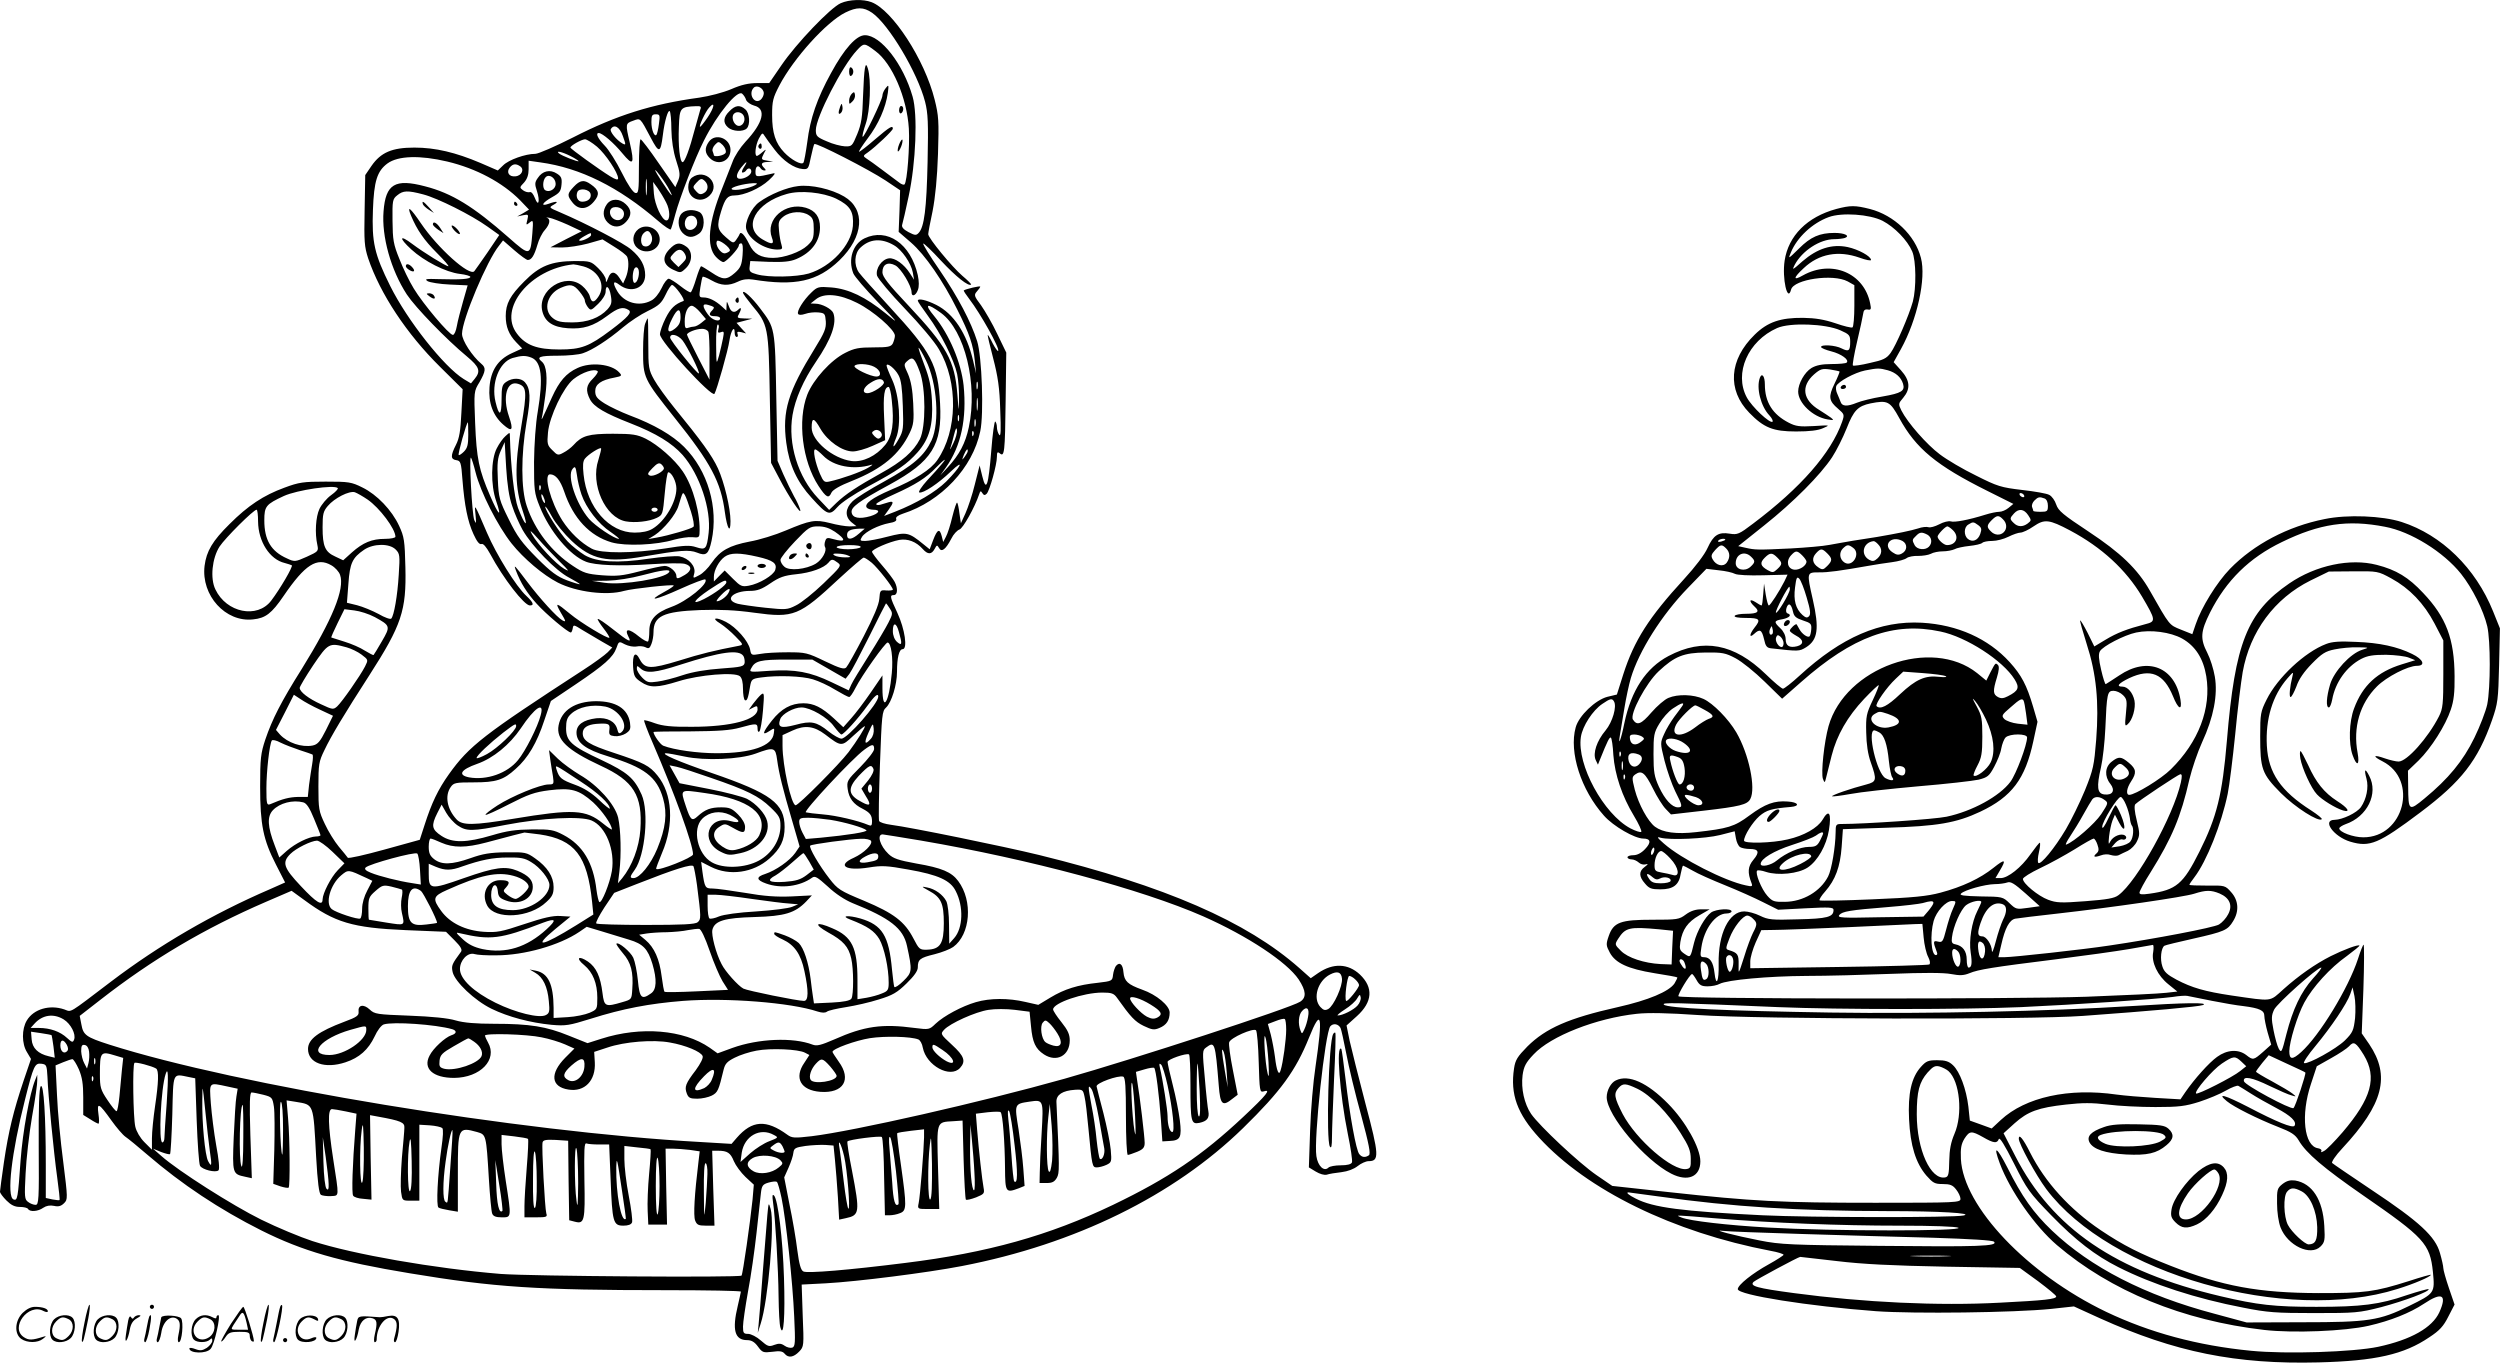 <svg version="1.0" xmlns="http://www.w3.org/2000/svg"
  viewBox="0 0 1201.219 654.721"
 preserveAspectRatio="xMidYMid meet">
<g transform="translate(-0.005,654.919) scale(0.1,-0.1)"
fill="#000000" stroke="none">
<path d="M4040 6534 c-49 -21 -215 -195 -285 -298 l-59 -86 -57 0 c-41 0 -77
-8 -125 -29 -40 -17 -106 -34 -154 -41 -228 -31 -399 -85 -606 -191 -85 -43
-167 -79 -182 -79 -48 0 -128 -29 -154 -55 l-26 -25 -83 36 c-120 51 -217 74
-318 74 -107 0 -161 -23 -206 -88 l-30 -44 -3 -169 c-3 -151 -1 -175 17 -231
58 -171 185 -363 345 -521 l109 -108 -6 -113 c-4 -87 -10 -123 -26 -154 -27
-53 -26 -70 2 -74 20 -3 23 -10 29 -93 10 -125 25 -201 53 -262 16 -35 28 -51
38 -48 9 4 23 -13 42 -47 63 -118 164 -248 191 -248 22 0 17 14 -17 46 -49 45
-144 198 -189 303 -62 144 -61 143 -55 86 4 -42 3 -46 -6 -25 -11 25 -26 309
-16 300 3 -3 13 -34 22 -70 24 -96 106 -257 173 -342 58 -73 152 -152 222
-188 90 -46 236 -64 319 -40 39 11 232 32 238 26 3 -2 -19 -17 -47 -32 -87
-48 -39 -38 80 16 62 28 115 48 119 45 18 -19 -89 -106 -163 -132 -75 -27
-106 -61 -106 -115 0 -25 -3 -48 -6 -51 -4 -3 -23 7 -43 23 -49 41 -73 41 -51
-1 17 -31 -1 -22 -74 36 -38 30 -71 53 -74 50 -2 -2 10 -22 28 -45 18 -23 30
-43 28 -45 -7 -7 -139 73 -188 114 -69 57 -75 58 -45 6 25 -42 26 -46 8 -37
-26 14 -109 105 -170 186 -61 81 -66 86 -54 54 23 -61 53 -108 100 -160 46
-51 150 -138 164 -138 3 0 7 9 9 20 3 19 5 18 48 -9 25 -15 67 -40 93 -55 l49
-28 -22 -23 c-13 -13 -66 -52 -119 -86 -477 -310 -546 -363 -644 -500 -52 -73
-83 -138 -117 -244 l-23 -71 -170 -47 c-94 -26 -173 -44 -176 -39 -3 5 -23 29
-43 53 -20 24 -51 74 -67 109 -29 61 -31 72 -31 180 0 106 2 120 29 175 31 66
96 174 216 360 155 241 178 311 173 517 -3 130 -6 148 -30 200 -35 76 -107
151 -177 185 -52 26 -65 28 -176 28 -107 0 -128 -3 -198 -29 -101 -37 -175
-86 -264 -175 -82 -81 -111 -130 -120 -201 -17 -142 101 -272 233 -257 60 6
89 28 147 113 103 151 160 187 229 147 18 -10 37 -31 42 -46 24 -67 -37 -215
-184 -452 -100 -159 -142 -242 -175 -339 -22 -66 -25 -91 -25 -226 0 -184 15
-256 76 -375 l44 -86 -72 -32 c-276 -119 -532 -268 -764 -444 -211 -160 -188
-147 -225 -134 -70 24 -147 2 -180 -53 -25 -41 -25 -112 1 -153 l19 -32 -35
-103 c-49 -146 -73 -244 -95 -393 -10 -71 -19 -135 -19 -142 0 -6 14 -25 31
-42 22 -22 40 -31 64 -31 19 0 37 -4 40 -10 9 -15 48 -12 73 6 15 10 32 13 52
9 21 -5 34 -1 48 13 18 18 18 22 -4 198 -13 98 -27 243 -30 321 l-7 143 36 15
c20 8 40 15 45 15 5 0 19 -22 31 -49 16 -38 21 -70 21 -135 l0 -84 34 -21 c18
-12 36 -21 39 -21 4 0 4 21 0 47 -8 58 2 53 62 -31 25 -35 55 -70 68 -79 12
-8 60 -47 105 -86 165 -142 347 -263 548 -364 198 -99 374 -150 714 -206 403
-67 614 -81 1228 -81 199 0 362 -3 362 -7 -1 -5 -7 -35 -15 -68 -28 -116 -15
-165 45 -165 21 0 36 -9 52 -31 21 -29 26 -30 69 -25 35 5 49 3 59 -9 18 -22
43 -18 70 10 23 24 23 28 17 173 l-5 149 116 6 c149 8 489 51 654 83 544 105
1018 338 1351 663 181 177 253 276 317 435 59 147 67 107 31 -139 -11 -71 -23
-210 -26 -307 l-6 -178 33 -20 c20 -12 41 -18 53 -15 11 4 43 9 70 12 32 4 60
15 78 29 16 13 40 24 53 24 52 0 51 28 -15 276 -33 126 -67 262 -76 302 l-15
74 50 45 c75 68 80 137 14 200 -57 53 -128 56 -200 7 l-36 -25 -54 48 c-254
225 -646 395 -1251 544 -172 42 -617 133 -711 145 -30 4 -56 12 -58 19 -3 6
-1 127 4 269 9 242 10 258 30 276 26 25 52 109 52 171 0 68 10 109 27 109 25
0 11 96 -25 174 -36 77 -38 86 -17 86 18 0 20 32 4 63 -6 12 -33 48 -60 79
-27 31 -49 61 -49 66 0 12 83 48 131 57 40 7 81 -8 113 -44 24 -27 42 -27 57
1 10 19 12 20 21 4 12 -22 32 -7 59 45 10 21 28 40 39 44 17 5 74 107 95 170
5 16 8 17 15 5 7 -11 12 -12 21 -3 14 14 49 139 49 177 0 23 3 26 14 17 22
-19 25 3 28 254 l3 230 -43 89 c-23 49 -59 111 -78 138 -34 45 -35 50 -20 67
9 10 16 20 16 23 0 5 -68 -11 -79 -18 -2 -2 10 -20 26 -41 54 -70 149 -240
139 -250 -2 -3 -14 13 -26 36 -11 23 -22 41 -24 41 -2 0 10 -51 26 -112 23
-88 31 -143 34 -248 4 -97 3 -131 -5 -120 -6 8 -11 25 -11 37 0 12 -4 24 -8
27 -4 2 -13 -60 -19 -140 -14 -170 -24 -201 -43 -124 l-13 53 -23 -91 c-12
-50 -33 -112 -45 -139 l-22 -48 -7 47 c-3 26 -8 50 -11 52 -3 3 -13 -27 -23
-67 -9 -39 -23 -83 -31 -97 l-13 -25 -7 28 c-10 38 -21 34 -41 -18 l-17 -45
-31 25 c-70 57 -80 59 -170 36 -45 -12 -94 -21 -109 -21 -25 0 -26 2 -15 20
16 25 79 56 131 66 26 4 37 11 33 20 -3 8 8 17 32 25 184 59 336 221 372 396
18 82 8 361 -15 433 -29 92 -92 212 -180 341 -47 68 -82 125 -79 128 2 3 41
-34 85 -82 72 -77 133 -126 145 -115 2 2 -17 21 -42 42 -48 41 -164 181 -164
200 0 6 9 56 21 111 13 67 22 158 26 275 5 158 3 184 -16 260 -48 193 -203
431 -304 469 -40 15 -106 13 -147 -5z m150 -46 c80 -55 219 -288 255 -428 14
-55 16 -100 12 -290 -5 -224 -16 -312 -43 -340 -12 -13 -18 -12 -49 4 -24 13
-34 24 -30 36 3 9 17 70 31 136 35 162 44 393 19 479 -45 157 -153 295 -229
295 -41 0 -99 -64 -163 -182 -67 -122 -100 -217 -114 -331 -7 -50 -15 -96 -19
-100 -10 -12 -59 15 -92 50 -42 44 -58 94 -58 179 0 68 4 83 35 143 69 131
226 305 317 350 55 27 87 27 128 -1z m16 -184 c81 -59 152 -225 161 -373 5
-82 -8 -256 -21 -268 -3 -3 -14 0 -24 8 -11 8 -46 34 -79 59 -33 25 -69 51
-79 57 -18 12 -18 14 6 30 39 28 120 105 120 114 0 18 -16 8 -85 -51 -38 -33
-73 -60 -77 -60 -4 0 15 29 41 64 52 68 87 148 97 219 5 39 4 41 -10 23 -9
-11 -16 -27 -16 -36 0 -20 -89 -205 -95 -198 -3 3 4 31 15 63 21 60 27 212 10
265 -12 41 -18 6 -23 -130 -3 -103 -8 -136 -28 -185 -24 -58 -26 -60 -59 -59
-19 1 -59 11 -87 24 -48 20 -53 26 -53 54 0 62 127 308 197 383 34 37 36 37
89 -3z m-536 -203 c0 -10 -7 -24 -15 -31 -30 -25 -62 29 -33 58 15 15 48 -3
48 -27z m-85 -32 c4 -10 21 -22 38 -27 61 -15 45 -82 -41 -174 -25 -27 -53
-70 -62 -96 -10 -26 -32 -82 -49 -125 -68 -166 -78 -282 -31 -332 13 -14 29
-25 36 -25 13 0 74 65 74 80 0 6 5 10 11 10 8 0 10 -19 7 -57 -4 -48 -10 -61
-37 -85 -40 -35 -57 -35 -112 2 -24 16 -47 30 -50 30 -3 0 -14 -27 -24 -60
-10 -34 -22 -63 -26 -65 -3 -3 -26 11 -50 30 -24 19 -50 35 -56 35 -7 0 -23
-20 -34 -45 -13 -27 -33 -52 -50 -60 -58 -31 -130 -11 -163 45 -24 41 -20 54
10 31 55 -43 124 -17 124 46 0 45 -20 83 -66 122 -34 31 -217 126 -343 180
-54 23 -55 23 -30 37 28 16 12 18 -25 4 -42 -15 -30 6 17 32 36 20 42 28 45
60 3 30 -1 40 -22 53 -33 22 -70 13 -92 -21 -15 -21 -15 -30 -4 -63 16 -49 7
-79 -10 -33 -8 20 -17 31 -25 28 -7 -2 -21 1 -32 9 -17 13 -17 14 5 37 15 17
22 37 22 64 l0 41 56 -8 c191 -26 377 -118 566 -281 31 -27 59 -45 61 -41 3 5
13 37 22 73 20 76 94 269 138 355 63 126 160 244 183 224 7 -6 16 -19 19 -30z
m-185 -84 c-17 -25 -33 -45 -36 -45 -8 0 26 74 44 93 30 33 24 -1 -8 -48z
m-35 38 c-3 -10 -15 -52 -26 -93 -26 -100 -49 -160 -59 -160 -13 0 -22 76 -18
170 3 92 7 96 82 99 23 1 27 -2 21 -16z m-139 -96 c1 -53 9 -106 23 -149 19
-58 20 -71 9 -98 l-13 -30 -80 115 c-43 63 -83 115 -87 115 -4 0 -8 -59 -8
-131 0 -119 -2 -130 -17 -127 -11 2 -37 40 -65 97 -26 52 -63 111 -83 131 -32
33 -45 60 -28 60 17 0 72 -47 113 -97 53 -64 60 -54 36 51 -21 90 -21 92 16
105 36 13 32 18 85 -82 40 -76 47 -74 58 13 8 67 25 124 33 115 4 -4 8 -43 8
-88z m-60 26 c-3 -25 -9 -49 -12 -52 -10 -10 -24 24 -24 62 0 31 3 37 21 37
20 0 21 -4 15 -47z m-173 -58 c15 -42 15 -44 -1 -36 -29 16 -64 59 -57 70 16
26 43 10 58 -34z m729 -65 c41 -54 94 -90 135 -93 26 -2 28 1 39 56 7 32 14
61 17 64 8 8 262 -122 342 -175 l70 -47 -3 -100 -4 -100 59 -51 c68 -59 154
-184 223 -323 59 -117 76 -168 84 -246 l6 -60 -14 60 c-31 133 -94 227 -177
269 -50 25 -89 33 -89 20 0 -4 22 -36 49 -73 62 -84 125 -210 140 -279 6 -29
10 -83 9 -120 -1 -66 -1 -66 -8 23 -13 162 -50 229 -236 427 -97 103 -124 138
-124 159 0 38 26 52 62 33 27 -14 78 -98 78 -129 0 -24 20 -17 30 10 7 17 6
42 0 72 -34 151 -147 229 -256 177 -56 -27 -80 -101 -54 -168 5 -14 58 -76
117 -137 104 -108 105 -110 38 -55 -96 78 -177 117 -260 124 -62 5 -68 3 -96
-24 -39 -37 -72 -91 -64 -103 3 -6 16 -6 34 0 16 6 44 9 63 7 31 -3 33 -6 36
-43 2 -34 -6 -54 -53 -130 -129 -209 -157 -301 -137 -453 14 -107 52 -189 122
-265 76 -84 86 -87 124 -44 18 21 78 61 146 98 147 79 188 108 239 165 57 65
75 131 69 248 -4 70 -13 110 -36 170 -17 44 -30 82 -28 84 2 2 18 -25 35 -60
54 -110 67 -298 27 -385 -35 -74 -87 -119 -227 -197 -68 -37 -137 -80 -153
-96 -35 -34 -37 -73 -5 -100 l24 -19 -34 -1 c-18 0 -60 7 -93 16 -72 18 -94
14 -213 -36 -49 -21 -127 -45 -173 -53 -98 -19 -142 -43 -183 -103 -16 -24
-43 -51 -60 -59 -30 -16 -30 -16 -23 10 8 33 -26 72 -71 81 -18 3 -83 -2 -146
-11 -152 -23 -252 -17 -310 17 -24 15 -61 44 -81 65 -38 39 -108 149 -108 167
0 6 15 -15 32 -47 17 -32 60 -84 95 -117 96 -90 170 -106 349 -74 169 29 216
33 253 18 44 -18 56 -8 70 57 34 159 -18 337 -132 451 -56 56 -145 108 -263
152 -39 15 -92 40 -118 56 -38 24 -46 35 -46 60 0 33 28 53 93 65 35 7 37 9
22 25 -36 40 -136 51 -200 21 -55 -25 -88 -64 -123 -141 -50 -111 -52 -116
-48 -95 3 11 10 57 16 102 12 89 6 145 -16 164 -28 23 -12 29 75 29 48 0 103
5 122 12 45 15 121 64 192 124 32 27 86 63 120 79 53 26 65 37 85 78 12 26 26
47 31 47 13 0 66 -73 55 -77 -41 -15 -62 -35 -86 -83 -15 -30 -27 -65 -27 -77
-1 -33 250 -306 262 -286 11 18 66 211 72 257 7 47 25 74 25 37 0 -12 4 -21
10 -21 5 0 7 6 4 14 -4 11 0 13 18 9 l23 -6 -23 25 -23 26 38 10 38 10 -38 1
c-34 1 -37 3 -27 20 14 26 13 38 -2 23 -19 -19 -36 -14 -46 16 -10 26 -10 26
-11 3 l-1 -24 -22 20 c-31 28 -62 43 -88 43 -21 0 -22 3 -15 48 4 26 9 49 11
51 2 3 22 -5 43 -17 46 -26 81 -28 127 -6 22 11 46 14 71 10 204 -33 311 -9
416 92 118 114 127 246 23 307 -61 36 -159 58 -221 50 -54 -6 -136 -40 -187
-77 -37 -26 -72 -99 -62 -131 14 -49 87 -96 148 -97 25 0 27 3 21 23 -4 12
-10 43 -12 68 -4 41 -2 49 22 68 33 25 91 28 123 5 18 -12 22 -25 22 -66 0
-43 -4 -54 -31 -79 -33 -31 -112 -59 -164 -59 -60 0 -93 19 -115 66 -23 46
-41 65 -47 47 -2 -6 -10 -18 -17 -28 -12 -16 -15 -15 -49 15 -41 36 -44 52
-22 124 19 62 31 76 64 76 46 0 123 34 165 73 28 26 35 37 21 33 -82 -19 -85
-19 -85 8 0 26 13 35 25 16 3 -5 11 -10 18 -10 8 0 8 3 -1 12 -19 19 -14 28
16 29 l27 2 -27 4 c-32 5 -32 6 -17 36 12 21 11 21 -8 5 -11 -10 -23 -18 -26
-18 -13 0 -7 51 9 83 16 29 18 30 28 13 6 -10 28 -40 48 -66z m-853 14 c41
-35 101 -125 101 -152 0 -9 -12 -6 -38 10 -52 32 -191 132 -191 138 -1 9 53
39 70 40 8 0 34 -16 58 -36z m-129 -44 c22 -11 40 -23 40 -25 0 -6 -82 26 -94
37 -18 15 14 8 54 -12z m-591 -27 c139 -33 266 -101 350 -186 l43 -45 -28 -17
-29 -16 28 6 c26 5 27 4 21 -22 -7 -26 -6 -27 11 -13 17 14 18 12 13 -51 -9
-111 -11 -112 -114 -21 -169 149 -273 213 -402 246 -144 38 -189 11 -199 -120
-10 -120 35 -282 112 -400 41 -62 190 -216 288 -297 61 -51 68 -71 38 -108
l-18 -22 -35 21 c-95 59 -271 282 -353 447 -76 153 -89 210 -83 366 5 138 20
186 70 223 51 37 156 40 287 9z m1425 -28 c-9 -14 -12 -25 -6 -25 6 0 14 5 17
10 9 15 25 12 25 -5 0 -16 -30 -35 -54 -35 -22 0 -20 22 5 54 26 33 35 34 13
1z m-1076 6 c23 -14 10 -46 -21 -49 -31 -4 -46 20 -27 43 14 17 29 19 48 6z
m711 -101 c36 -64 18 -46 -33 33 -29 45 -36 60 -18 40 15 -18 38 -51 51 -73z
m-539 15 c0 -24 -30 -42 -50 -30 -14 8 -13 48 2 63 17 17 48 -4 48 -33z m437
-47 c-2 -18 -4 -4 -4 32 0 36 2 50 4 33 2 -18 2 -48 0 -65z m94 -42 c19 -36
20 -86 1 -86 -21 0 -56 75 -60 128 l-4 57 22 -30 c11 -16 30 -47 41 -69z m428
84 c-27 -16 -103 -30 -113 -20 -9 9 58 27 104 29 20 0 22 -1 9 -9z m-1595 -45
c69 -18 231 -99 309 -155 l56 -40 -56 -83 c-31 -45 -60 -86 -64 -91 -23 -26
-176 111 -257 231 -50 74 -69 89 -47 36 29 -69 62 -117 125 -180 35 -35 59
-63 54 -63 -12 0 -120 67 -173 107 -62 47 -66 30 -5 -26 62 -57 166 -110 234
-118 27 -3 50 -10 50 -14 0 -11 -47 -14 -150 -11 -63 2 -72 1 -55 -10 11 -6
59 -14 106 -16 l86 -4 -22 -77 c-12 -42 -26 -95 -30 -119 -4 -23 -12 -42 -19
-42 -18 0 -144 150 -188 223 -21 34 -52 98 -69 142 -29 71 -32 92 -33 183 -1
97 0 105 23 123 28 23 49 24 125 4z m1983 -20 c69 -34 86 -63 81 -132 -8 -92
-104 -195 -212 -228 -58 -17 -194 -20 -249 -4 -33 9 -38 14 -35 37 l3 27 90
-4 c68 -2 101 1 130 13 74 31 115 86 115 153 0 50 -22 80 -68 94 -99 29 -196
-56 -163 -144 13 -33 0 -35 -47 -7 -95 58 -32 175 118 217 65 19 173 8 237
-22z m-1288 -126 l66 -31 -75 -38 -75 -39 55 -1 c31 0 87 9 125 19 l70 20 56
-35 c31 -19 60 -41 63 -50 9 -24 6 -66 -7 -98 l-13 -29 -17 26 c-22 35 -43 34
-55 0 -9 -23 -11 -24 -11 -7 -1 11 -17 36 -37 55 -34 33 -38 34 -112 34 -113
-1 -169 -23 -243 -98 -68 -68 -89 -107 -89 -166 0 -52 15 -89 50 -126 l29 -30
-50 -23 c-67 -31 -101 -83 -107 -163 -6 -76 17 -137 66 -180 43 -38 50 -27 28
38 -33 95 -11 175 43 158 42 -13 44 -36 16 -203 -33 -192 -31 -297 8 -412 28
-83 9 -68 -24 19 -18 49 -35 195 -39 345 0 19 0 19 -21 0 -12 -10 -31 -37 -42
-59 -28 -53 -30 -176 -3 -253 29 -85 12 -70 -29 25 -54 125 -65 178 -72 350
-6 151 -6 152 21 196 30 53 32 69 9 88 -44 37 -93 112 -93 144 0 67 120 353
178 424 l19 25 54 -47 c30 -26 59 -47 65 -47 18 0 31 21 46 72 7 26 23 58 36
72 25 29 28 52 10 59 -7 2 -2 2 11 0 13 -2 54 -18 90 -34z m111 -49 c0 -11
-50 -34 -57 -26 -3 2 8 11 24 20 34 19 33 18 33 6z m667 -75 c-2 -5 -13 -11
-23 -13 -21 -3 -50 41 -39 59 8 11 66 -32 62 -46z m788 26 c39 -22 83 -87 91
-131 l6 -35 -20 31 c-28 44 -72 75 -100 72 -35 -4 -66 -49 -58 -83 4 -14 64
-86 134 -159 73 -76 143 -159 164 -196 93 -158 89 -391 -8 -531 -31 -46 -106
-94 -225 -144 -88 -38 -126 -66 -115 -84 4 -6 18 -11 32 -11 37 0 29 -18 -14
-31 -53 -15 -86 -9 -90 18 -4 25 32 52 183 134 203 111 253 190 242 389 -10
187 -40 245 -243 465 -71 77 -137 151 -147 165 -25 36 -22 92 7 119 45 43 101
47 161 12z m-1491 -102 c74 -21 109 -92 70 -147 -20 -29 -32 -28 -40 3 -3 14
-20 37 -37 51 -80 67 -217 -21 -191 -123 13 -51 51 -76 123 -81 74 -5 122 10
188 59 53 40 76 46 103 29 18 -11 -1 -34 -85 -97 -105 -79 -142 -93 -247 -93
-107 0 -162 20 -204 76 -92 120 63 311 271 333 6 0 27 -4 49 -10z m266 -29 c0
-25 -10 -50 -21 -50 -10 0 -12 40 -3 64 8 20 24 11 24 -14z m-286 -91 c14 -17
26 -36 26 -43 0 -7 6 -21 14 -32 14 -18 16 -18 50 15 21 20 36 45 36 58 0 38
18 26 25 -18 6 -34 3 -44 -16 -66 -38 -41 -96 -63 -170 -63 -52 0 -72 4 -93
21 -48 38 -28 116 38 145 46 20 62 17 90 -17z m1334 -55 c77 -38 182 -129 182
-158 0 -9 -5 -26 -10 -37 -9 -16 -22 -19 -93 -19 -69 0 -92 -4 -135 -26 -69
-34 -154 -128 -183 -201 -48 -124 -24 -320 54 -439 37 -56 49 -62 62 -32 7 14
39 33 100 57 145 58 227 127 276 230 19 40 21 58 17 141 -3 66 -11 109 -25
142 -21 45 -21 47 -3 63 25 23 35 14 59 -51 30 -79 30 -267 1 -325 -30 -59
-86 -108 -186 -163 -115 -64 -171 -101 -215 -143 l-35 -34 -53 56 c-97 102
-146 262 -123 400 13 77 52 167 112 255 75 110 102 187 84 235 -8 20 -55 45
-86 45 l-23 1 24 19 c39 33 114 27 199 -16z m-689 -20 c3 -3 -1 -10 -7 -16
-19 -19 -14 -28 13 -28 14 0 25 -4 25 -10 0 -21 -40 -9 -59 19 -28 39 -27 54
2 45 12 -3 24 -8 26 -10z m-64 -26 l27 -32 -22 -18 c-12 -10 -28 -18 -35 -18
-7 0 -20 -3 -29 -6 -13 -5 -16 1 -16 31 0 42 15 75 34 75 8 0 26 -14 41 -32z
m1157 -3 c114 -84 177 -342 133 -549 -16 -76 -45 -131 -100 -191 l-37 -40 27
38 c73 103 101 234 85 395 -12 109 -68 243 -141 332 -50 60 -37 66 33 15z
m-1252 -19 c0 -26 -7 -40 -27 -56 -37 -29 -42 -8 -13 49 25 50 40 52 40 7z
m182 -58 c-4 -17 -2 -20 12 -15 15 6 16 2 10 -29 -4 -20 -12 -57 -19 -83 -13
-46 -13 -46 -14 52 -1 53 3 97 8 97 5 0 7 -10 3 -22z m-48 -14 c3 -9 6 -64 5
-122 l0 -107 -54 105 c-30 58 -54 108 -54 111 -1 10 43 28 70 28 16 1 29 -6
33 -15z m-124 -41 c23 -30 84 -152 78 -158 -6 -6 -138 158 -138 172 0 23 38
14 60 -14z m-727 -82 c49 -19 58 -97 31 -259 -10 -56 -17 -158 -18 -242 0
-135 1 -150 27 -214 47 -119 146 -237 223 -266 44 -17 161 -22 309 -12 77 5
151 6 165 2 35 -9 36 -32 1 -53 -34 -20 -41 -21 -41 -5 0 20 -32 48 -56 48
-13 0 -68 -12 -121 -26 -84 -22 -110 -24 -180 -19 -73 6 -89 11 -140 45 -102
67 -183 171 -222 288 -28 82 -28 245 -1 402 21 118 19 162 -8 193 -19 21 -60
22 -90 1 -19 -13 -22 -24 -22 -85 0 -79 -12 -83 -29 -11 -22 90 18 192 82 211
43 12 61 13 90 2z m1647 -44 c32 -16 39 -47 11 -47 -29 0 -112 40 -105 51 8
13 65 11 94 -4z m117 -40 c13 -23 18 -63 21 -149 4 -107 2 -120 -19 -157 -28
-50 -35 -48 -13 5 25 61 16 202 -19 278 -15 32 -27 63 -27 68 0 18 40 -13 57
-45z m-1445 18 c3 -3 -7 -19 -23 -35 -33 -32 -36 -57 -14 -100 19 -36 72 -67
195 -115 123 -48 199 -95 250 -152 82 -94 138 -261 125 -374 -9 -78 -14 -84
-60 -69 -30 10 -56 9 -148 -6 -152 -24 -311 -25 -354 -1 -52 28 -104 78 -141
135 -57 90 -92 222 -59 222 27 0 49 -28 68 -83 43 -128 122 -213 228 -244 67
-19 215 -13 300 13 30 8 69 14 88 12 28 -3 33 -1 34 17 6 91 -30 226 -81 300
-39 57 -119 127 -177 156 -41 20 -63 24 -158 24 -117 0 -149 -9 -190 -55 -11
-12 -32 -28 -48 -36 -25 -14 -29 -13 -53 12 -24 23 -26 31 -21 85 7 77 74 217
122 256 43 34 102 53 117 38z m1375 -52 c5 -14 -53 -53 -79 -53 -29 0 -20 29
15 50 34 22 58 23 64 3z m450 -30 c-3 -10 -5 -4 -5 12 0 17 2 24 5 18 2 -7 2
-21 0 -30z m-412 -58 c12 -108 3 -170 -31 -213 -44 -54 -108 -85 -163 -78 -89
12 -191 97 -191 160 0 51 11 50 42 -5 35 -60 105 -109 156 -109 19 0 62 12 95
27 l60 27 -5 112 c-5 104 1 144 22 144 4 0 12 -29 15 -65z m412 -42 c-2 -16
-4 -5 -4 22 0 28 2 40 4 28 2 -13 2 -35 0 -50z m-90 -55 c-3 -7 -5 -2 -5 12 0
14 2 19 5 13 2 -7 2 -19 0 -25z m80 -25 c-3 -10 -5 -4 -5 12 0 17 2 24 5 18 2
-7 2 -21 0 -30z m-2437 -43 c0 -47 -4 -64 -21 -81 -11 -11 -23 -19 -25 -16 -5
4 38 157 44 157 1 0 2 -27 2 -60z m2330 -42 c-11 -24 -17 -34 -14 -23 4 11 12
40 18 65 8 31 12 38 14 23 2 -12 -6 -41 -18 -65z m-348 30 c-10 -10 -16 -8
-30 5 -15 16 -15 19 -2 27 21 13 49 -15 32 -32z m445 10 c-3 -8 -6 -5 -6 6 -1
11 2 17 5 13 3 -3 4 -12 1 -19z m-2216 -340 c11 -35 34 -86 50 -115 44 -77
159 -196 223 -229 30 -16 53 -30 52 -32 -2 -1 -30 7 -62 19 -47 18 -76 39
-145 108 -71 72 -94 102 -134 184 -46 93 -49 104 -53 193 -4 78 -1 103 14 137
l19 42 7 -122 c5 -81 14 -143 29 -185z m414 221 c-39 -116 33 -277 132 -295
44 -8 112 -1 149 17 28 14 29 17 38 117 5 56 12 102 17 102 16 0 39 -45 39
-78 0 -64 -54 -157 -114 -193 -21 -13 -50 -19 -87 -19 -122 0 -229 121 -245
279 -5 45 -3 65 7 77 16 20 71 55 77 49 2 -2 -4 -27 -13 -56z m1080 21 c50
-52 147 -70 232 -44 10 3 2 -4 -17 -15 -34 -20 -128 -53 -183 -65 -25 -6 -30
-3 -47 36 -23 53 -36 118 -23 118 5 0 22 -14 38 -30z m695 22 c0 -5 -7 -17
-15 -28 -14 -18 -14 -17 -4 9 12 27 19 34 19 19z m-126 -64 c-10 -13 -41 -47
-69 -77 -27 -30 -44 -56 -38 -58 18 -6 92 43 152 101 69 66 48 22 -23 -49 -51
-50 -142 -104 -244 -144 l-54 -21 21 29 c26 36 26 44 1 37 -11 -3 -29 -9 -40
-12 -11 -3 -20 -1 -20 3 0 5 39 26 88 48 100 45 153 78 201 129 39 40 55 49
25 14z m-1334 -19 c0 -15 -49 -41 -67 -35 -14 6 -12 11 12 36 22 23 32 27 42
19 7 -6 13 -15 13 -20z m-396 -126 c22 -64 81 -141 140 -180 26 -18 44 -33 40
-33 -22 0 -114 62 -144 96 -62 72 -107 207 -79 240 12 15 15 12 21 -29 3 -26
13 -68 22 -94z m-197 25 c-3 -8 -6 -5 -6 6 -1 11 2 17 5 13 3 -3 4 -12 1 -19z
m-974 6 c3 -4 -11 -19 -32 -34 -21 -15 -46 -45 -56 -66 -18 -38 -23 -117 -10
-174 6 -29 4 -31 -51 -56 -56 -25 -59 -25 -95 -8 -77 34 -109 89 -109 183 0
68 8 77 94 117 64 29 242 55 259 38z m143 -55 c58 -40 134 -141 134 -179 0 -5
-22 -10 -50 -10 -63 0 -106 -18 -159 -65 l-42 -38 -38 18 c-49 22 -61 49 -61
140 0 64 3 77 25 103 32 38 103 74 130 66 11 -4 39 -20 61 -35z m853 -14 c0
-5 -4 -3 -9 5 -5 8 -9 22 -9 30 0 16 17 -16 18 -35z m701 -44 c11 -36 17 -68
12 -73 -10 -10 -119 -42 -177 -52 l-40 -7 31 19 c43 28 102 99 114 141 22 71
20 67 31 51 5 -8 18 -44 29 -79z m-160 9 c0 -5 -7 -10 -15 -10 -8 0 -15 5 -15
10 0 6 7 10 15 10 8 0 15 -4 15 -10z m-1920 -57 c1 -96 56 -182 128 -199 15
-4 30 -9 34 -11 8 -4 -57 -115 -99 -170 -67 -88 -215 -58 -268 54 -26 53 -16
150 20 206 27 41 163 177 178 177 4 0 7 -26 7 -57z m2772 -49 c56 -39 52 -52
-9 -35 -27 8 -33 7 -38 -10 -4 -10 -4 -23 -1 -28 11 -17 -13 -61 -44 -80 -47
-28 -128 -36 -151 -15 -11 9 -19 24 -19 33 0 9 32 49 70 89 64 67 72 72 111
72 30 0 54 -8 81 -26z m-1323 -143 c46 -45 50 -51 22 -35 -39 22 -128 117
-155 166 -14 24 -6 19 30 -22 26 -30 73 -79 103 -109z m1438 134 c-34 -30 -57
-32 -57 -6 0 20 16 28 60 30 l25 0 -28 -24z m-2226 -76 c20 -20 21 -28 15
-120 -6 -103 -23 -198 -36 -212 -4 -5 -32 5 -61 22 -30 16 -76 35 -103 42
l-49 12 7 91 c7 100 19 125 76 164 45 30 121 31 151 1z m2234 11 c-3 -5 -31
-10 -61 -10 -30 0 -54 5 -54 10 0 6 27 10 61 10 37 0 58 -4 54 -10z m-495 -46
c75 -17 95 -32 85 -63 -8 -26 -77 -67 -127 -76 -33 -6 -40 -3 -76 33 l-40 40
-26 -26 -26 -27 0 23 c0 31 25 77 52 96 28 20 71 20 158 0z m435 6 c16 -7 14
-9 -15 -9 -19 0 -42 4 -50 9 -11 7 -8 10 15 9 17 0 39 -4 50 -9z m114 -35 c29
-25 101 -116 101 -129 0 -3 -14 -5 -31 -4 -29 3 -31 1 -34 -40 -2 -28 -27 -87
-75 -180 -39 -75 -77 -143 -84 -150 -10 -10 -29 -5 -102 30 -85 41 -94 43
-179 43 -49 0 -109 -3 -133 -8 -41 -7 -43 -7 -48 22 -8 40 -67 107 -116 132
-51 26 -72 19 -27 -8 19 -12 52 -40 73 -62 38 -39 39 -40 15 -45 -115 -22
-181 -38 -286 -71 -138 -42 -164 -41 -189 6 -21 42 -36 25 -32 -37 3 -42 7
-51 37 -71 44 -30 78 -29 182 3 99 31 269 45 294 24 10 -8 15 -30 15 -61 0
-26 4 -50 9 -54 10 -6 16 9 25 66 6 34 9 37 53 43 79 11 197 7 249 -9 27 -8
75 -30 107 -50 32 -19 62 -35 67 -35 5 0 18 19 30 43 31 61 144 220 155 219
17 -2 27 -74 20 -147 -13 -142 -45 -194 -45 -72 l0 61 -56 -82 c-31 -45 -73
-101 -94 -124 l-38 -43 -45 42 c-59 54 -97 73 -147 73 -59 0 -106 -26 -151
-83 -45 -57 -50 -75 -13 -51 26 17 26 17 22 -11 -7 -60 -106 -95 -275 -95 -90
0 -205 16 -256 36 -14 5 -47 52 -47 66 0 2 80 3 178 3 135 1 191 5 238 18 79
22 84 21 84 -5 0 -14 4 -18 9 -13 5 6 13 51 17 100 7 84 6 89 -10 76 -9 -8
-26 -28 -38 -44 l-21 -29 21 11 c19 10 22 9 22 -8 0 -50 -127 -84 -315 -84
-99 -1 -141 4 -178 17 -27 10 -50 16 -52 14 -2 -2 16 -51 41 -108 106 -245
194 -489 194 -536 0 -15 -166 -81 -177 -70 -2 2 11 36 28 77 59 137 50 284
-22 372 -38 47 -65 61 -207 108 -122 40 -152 59 -152 95 0 26 21 41 65 45 59
4 67 1 63 -28 -3 -24 1 -28 25 -31 16 -2 40 4 54 13 22 15 24 22 20 52 -11 68
-68 103 -164 103 -99 -1 -165 -43 -179 -116 -13 -68 41 -119 202 -194 159 -73
202 -143 191 -307 -6 -86 -40 -175 -87 -233 l-21 -25 7 55 c10 81 7 204 -6
261 -16 64 -97 155 -184 205 -33 20 -81 54 -105 77 l-43 42 6 -45 c4 -25 9
-62 13 -82 5 -36 4 -38 -21 -38 -40 0 -176 -56 -246 -101 -34 -22 -60 -42 -57
-45 2 -3 53 20 113 51 92 47 122 58 193 67 106 13 142 3 211 -58 43 -40 90
-107 90 -130 0 -3 -19 9 -42 28 -84 68 -143 71 -432 23 -192 -32 -246 -33
-273 -2 -45 49 -57 113 -27 155 14 20 23 22 110 22 108 0 143 11 202 65 59 52
102 125 137 232 l32 94 119 80 c138 93 180 130 196 175 11 32 12 33 41 17 16
-8 41 -13 56 -10 14 3 34 1 43 -4 15 -8 20 -5 28 16 6 15 10 40 10 56 0 78 46
100 225 107 93 3 167 0 260 -13 190 -26 214 -16 408 165 60 55 112 100 117
100 5 0 22 -11 39 -25z m-163 0 c18 -14 15 -18 -69 -99 -49 -47 -109 -95 -133
-106 -41 -21 -50 -21 -146 -11 -57 6 -116 15 -133 19 -67 18 -25 62 59 62 34
0 56 8 97 36 44 30 67 38 124 44 71 7 134 30 156 56 14 18 20 18 45 -1z m-811
-45 c-19 -30 -222 -64 -310 -51 l-60 9 75 1 c43 1 113 12 165 26 97 26 140 31
130 15z m275 -49 c0 -13 -55 -53 -107 -80 -66 -33 -51 -7 24 44 70 46 83 52
83 36z m10 -51 c-10 -19 -40 -40 -56 -40 -4 0 5 14 21 30 33 34 51 39 35 10z
m775 -74 c15 -23 15 -27 -6 -68 -12 -24 -54 -95 -94 -158 -40 -63 -79 -127
-85 -141 l-12 -27 -82 39 c-104 50 -175 63 -299 55 -97 -7 -98 -7 -87 13 18
35 44 41 171 41 l122 0 80 -46 80 -46 18 23 c10 13 53 95 96 181 43 87 79 158
80 158 2 0 10 -11 18 -24z m-2474 -42 c75 -41 76 -44 34 -116 -20 -35 -38 -64
-40 -66 -2 -2 -20 8 -42 21 -21 14 -65 33 -98 43 -33 10 -61 19 -63 20 -2 1
12 32 30 69 l33 67 48 -6 c26 -3 70 -17 98 -32z m2518 -71 c17 -59 15 -69 -9
-48 -12 11 -20 31 -20 52 0 44 17 42 29 -4z m-2654 -74 c22 -6 55 -22 72 -35
33 -25 33 -25 17 -57 -23 -45 -111 -171 -134 -192 -18 -16 -22 -16 -77 10 -60
27 -103 60 -103 79 0 6 29 55 65 109 72 106 76 109 160 86z m1907 -42 c4 -6 7
-21 6 -32 -3 -18 -14 -21 -113 -28 -71 -5 -137 -16 -185 -32 -41 -14 -96 -28
-122 -31 -41 -6 -49 -4 -72 19 -14 14 -26 34 -26 43 0 16 1 16 18 1 28 -25 70
-21 193 19 193 62 280 74 301 41z m-2034 -258 l62 -29 -34 -69 c-28 -56 -40
-69 -64 -74 -52 -10 -120 13 -157 53 l-19 22 43 84 43 85 32 -21 c17 -12 59
-35 94 -51z m2682 63 c0 -33 -148 -202 -177 -202 -10 0 -38 16 -62 35 -59 47
-83 52 -160 31 -70 -18 -86 -12 -72 28 9 25 65 56 102 56 43 0 127 -49 156
-91 16 -21 32 -39 36 -39 11 0 80 76 124 137 35 49 53 64 53 45z m-1311 -48
c66 -14 115 -92 77 -123 -11 -9 -15 -6 -20 14 -10 38 -48 58 -101 53 -63 -8
-95 -31 -95 -69 0 -48 43 -81 152 -114 174 -53 234 -98 264 -202 21 -73 13
-142 -28 -242 -31 -75 -84 -141 -114 -141 -19 0 -18 7 6 40 50 70 69 279 33
361 -35 79 -69 108 -192 166 -146 68 -171 91 -171 153 0 36 5 52 24 69 36 34
102 47 165 35z m-311 -41 c-14 -56 -74 -174 -109 -216 -52 -64 -151 -98 -235
-83 -56 11 -41 37 39 65 77 27 156 92 209 170 68 102 115 132 96 64z m1586
-114 c-29 -33 -34 -21 -11 30 21 47 22 48 25 19 2 -18 -3 -37 -14 -49z m-1704
61 c0 -21 -90 -107 -140 -134 -27 -15 -50 -23 -50 -19 0 12 62 70 128 122 58
44 62 46 62 31z m1485 -40 c77 -59 79 -59 134 -7 28 26 53 47 56 47 7 0 -38
-72 -78 -125 -45 -59 -240 -255 -254 -255 -21 0 -63 191 -63 285 l0 52 48 22
c59 27 103 22 157 -19z m-2525 -75 c30 -10 58 -19 61 -21 4 -2 3 -23 -1 -46
-4 -24 -11 -69 -15 -100 l-6 -58 -47 0 c-42 -1 -74 -9 -134 -35 -16 -6 -18 1
-18 76 0 82 15 213 26 230 3 5 22 1 42 -10 20 -10 62 -26 92 -36z m2760 5 c0
-11 -30 -49 -66 -86 -64 -64 -66 -68 -61 -106 6 -44 27 -73 72 -95 36 -19 45
-31 45 -62 0 -18 -4 -22 -17 -16 -49 21 -156 46 -218 51 -38 3 -76 8 -83 10
-14 4 222 258 281 301 38 28 47 29 47 3z m-466 -52 c9 -66 27 -139 73 -295
l35 -121 -21 -31 c-27 -38 -93 -84 -144 -101 -45 -14 -44 -29 4 -46 71 -26
163 -14 221 28 14 10 25 3 76 -43 37 -35 82 -64 118 -79 180 -72 244 -121 262
-206 26 -119 25 -127 -17 -168 -21 -21 -41 -34 -44 -29 -2 4 -7 42 -11 83 -15
164 -47 215 -152 246 -60 17 -97 13 -49 -5 85 -33 116 -55 140 -94 24 -42 45
-139 45 -210 0 -34 -4 -40 -32 -51 -18 -8 -52 -17 -75 -21 l-43 -7 0 94 c0
153 -26 207 -121 247 -79 35 -93 21 -20 -20 73 -40 98 -68 111 -125 12 -50 12
-175 1 -193 -7 -10 -36 -16 -94 -19 l-86 -4 -5 33 c-3 19 -8 57 -11 84 -10 80
-33 149 -57 173 -13 12 -43 28 -67 37 -51 18 -51 18 -51 7 0 -5 18 -17 41 -27
56 -26 87 -70 104 -151 21 -97 20 -144 -2 -144 -32 0 -272 49 -291 59 -25 13
-88 83 -105 118 -27 51 -50 140 -44 165 11 43 58 57 203 61 144 4 194 19 248
75 l27 29 -98 -5 c-72 -3 -131 1 -222 17 -68 11 -138 21 -157 21 -36 0 -38 4
-49 81 l-6 47 47 -24 c89 -45 203 -29 281 40 53 47 73 88 73 151 0 114 -65
162 -350 260 -160 55 -250 94 -220 95 8 0 49 -7 90 -16 98 -21 262 -14 340 14
89 33 96 31 104 -30z m-944 -104 c83 -54 140 -107 140 -130 0 -4 -24 15 -52
42 -36 34 -73 57 -114 72 -66 24 -77 33 -89 71 -8 27 -17 32 115 -55z m625 18
c175 -60 231 -88 287 -142 43 -41 48 -51 48 -89 0 -67 -41 -133 -104 -167 -66
-36 -171 -40 -226 -8 -69 39 -95 160 -46 209 34 34 86 41 133 19 53 -27 55
-44 3 -30 -109 29 -149 -98 -46 -148 34 -17 44 -17 94 -6 88 19 145 88 128
154 -9 36 -53 84 -97 107 -21 10 -103 32 -181 47 l-143 28 -24 43 -24 43 34
-7 c19 -4 93 -28 164 -53z m782 42 c3 -9 -7 -31 -26 -55 l-32 -39 21 -36 c27
-42 22 -51 -17 -30 -69 35 -73 66 -17 127 50 52 61 58 71 33z m-7 -94 c0 -11
-4 -20 -10 -20 -5 0 -10 9 -10 20 0 11 5 20 10 20 6 0 10 -9 10 -20z m-805
-21 c217 -30 310 -102 263 -204 -13 -28 -62 -58 -113 -69 -23 -5 -40 -1 -65
16 -46 31 -52 70 -14 94 26 17 28 17 65 -4 49 -28 59 -28 59 4 0 16 -13 39
-34 60 -29 29 -41 34 -81 34 -50 0 -77 -10 -113 -43 -27 -25 -34 -19 -56 47
-28 85 -31 82 89 65z m-1928 -45 c16 -4 31 -27 52 -79 17 -41 31 -76 31 -79 0
-3 -10 -6 -22 -6 -34 -1 -99 -33 -140 -69 l-36 -32 -22 58 c-35 91 -37 139 -9
169 33 35 96 51 146 38z m742 -111 c43 -29 68 -29 232 3 173 33 359 43 411 21
69 -29 114 -142 98 -243 -10 -59 -49 -156 -60 -149 -4 2 -10 29 -14 58 -15
131 -66 216 -160 265 -46 24 -61 27 -151 26 -78 -1 -120 -7 -190 -28 -125 -37
-191 -38 -244 -3 -47 31 -50 49 -20 109 l21 41 22 -39 c12 -21 37 -49 55 -61z
m1791 27 c68 -11 159 -37 173 -50 9 -8 -93 -24 -220 -36 l-71 -6 -16 30 c-9
17 -16 40 -16 52 0 17 6 20 43 20 23 0 71 -5 107 -10z m-1397 -70 c169 -25
229 -102 252 -325 l6 -60 -83 -52 c-166 -103 -213 -111 -99 -17 l72 59 -49 3
c-36 2 -80 -8 -173 -39 -110 -37 -132 -41 -194 -37 -89 6 -163 42 -205 100
-43 59 -40 71 28 101 160 72 241 89 319 68 42 -11 73 -34 73 -52 0 -15 -47
-59 -63 -59 -8 0 -25 9 -38 19 -23 18 -23 20 -6 38 21 24 13 33 -30 33 -60 0
-93 -64 -62 -122 37 -69 204 -60 284 17 29 26 35 40 35 72 0 50 -30 97 -89
138 -41 29 -47 30 -139 29 -77 -1 -112 -7 -171 -28 -91 -32 -139 -33 -175 -5
-20 16 -26 29 -26 60 0 21 4 39 9 39 5 0 28 -9 52 -20 57 -25 117 -25 215 1
108 29 178 47 184 48 3 0 36 -4 73 -9z m1834 -30 c519 -89 1059 -234 1355
-364 214 -95 401 -219 458 -303 36 -55 38 -87 7 -107 -45 -30 -800 -276 -1132
-370 -402 -113 -1010 -251 -1214 -276 -85 -10 -96 -9 -118 7 -102 74 -169 70
-243 -15 l-25 -29 -150 9 c-870 48 -2226 272 -2840 468 -112 36 -125 46 -134
97 l-8 41 99 77 c250 195 500 343 796 471 l123 53 62 -45 c145 -107 230 -133
486 -144 l194 -8 41 -41 c30 -30 38 -45 31 -55 -44 -60 -47 -66 -40 -98 11
-46 105 -136 187 -176 80 -39 186 -67 288 -77 69 -6 85 -3 188 29 155 49 282
73 444 86 210 16 517 -8 646 -51 22 -7 37 -7 45 -1 7 6 48 15 92 22 44 7 115
23 158 37 66 20 88 33 133 77 36 35 54 60 54 77 0 38 10 46 80 63 36 9 76 25
90 35 83 60 96 221 24 317 -32 43 -78 63 -201 84 -87 16 -111 24 -134 46 -41
39 -57 94 -28 94 5 0 88 -14 186 -30z m-242 -1 c10 -16 -34 -59 -82 -81 -84
-37 -41 -65 72 -47 61 10 86 9 190 -10 143 -25 202 -52 227 -103 39 -75 35
-178 -7 -226 l-24 -27 -1 90 c0 51 -6 100 -13 114 -16 31 -54 59 -92 66 -29 6
-29 5 7 -15 60 -32 73 -61 73 -157 0 -98 -17 -125 -81 -127 -35 -1 -38 2 -65
54 -42 81 -94 121 -237 181 -116 48 -127 55 -167 107 -47 60 -100 150 -92 158
6 7 192 32 244 33 23 1 45 -4 48 -10z m-2587 -53 l57 -55 -32 -33 c-33 -34
-72 -110 -73 -140 0 -34 -29 -17 -104 63 -84 89 -92 114 -51 155 28 28 100 63
128 64 10 0 44 -24 75 -54z m420 -86 l4 -71 -43 7 c-61 9 -157 33 -198 50 -25
10 -31 18 -24 25 17 17 237 77 248 67 5 -5 11 -40 13 -78z m1870 40 l22 -39
-35 -27 c-28 -21 -50 -28 -105 -32 -76 -5 -91 6 -42 32 15 9 50 36 77 60 28
25 52 45 55 46 3 0 15 -18 28 -40z m332 26 c0 -18 -6 -22 -52 -30 -45 -8 -50
7 -10 28 35 19 62 20 62 2z m-1668 -29 c43 -25 88 -82 88 -110 0 -57 -92 -121
-176 -121 -72 0 -104 22 -104 73 0 50 27 66 32 18 2 -26 9 -34 40 -45 64 -24
128 9 128 66 0 33 -21 55 -73 77 -59 24 -107 18 -258 -35 -162 -57 -169 -56
-169 21 l0 48 35 -15 c44 -18 72 -18 126 2 89 31 146 43 219 43 61 1 82 -3
112 -22z m797 -111 c20 -157 20 -164 3 -178 -11 -10 -73 -13 -248 -13 -128 0
-235 3 -239 7 -4 4 14 38 39 77 l47 70 107 42 c188 74 266 98 274 86 3 -6 11
-47 17 -91z m-1587 34 l27 -13 -24 -46 c-15 -28 -25 -62 -25 -88 0 -23 -4 -44
-9 -47 -10 -7 -118 29 -137 45 -33 27 -7 118 45 162 35 29 33 29 123 -13z
m169 -55 c4 -3 3 -21 -1 -40 -4 -19 -4 -52 1 -72 14 -63 17 -61 -73 -47 -46 8
-84 14 -85 14 -2 0 -3 24 -3 54 0 49 3 57 34 84 32 28 38 30 77 21 23 -6 46
-12 50 -14z m92 -7 c12 -10 77 -137 77 -153 0 -1 -23 -5 -52 -8 -72 -9 -88 7
-88 88 0 78 22 103 63 73z m1589 -38 c73 -10 153 -21 178 -22 l45 -4 -29 -12
c-16 -7 -93 -17 -171 -22 -87 -5 -157 -15 -180 -24 -20 -9 -41 -13 -46 -10 -5
3 -9 30 -9 60 l0 54 39 0 c21 0 99 -9 173 -20z m-986 -146 c-95 -87 -196 -118
-308 -95 -40 9 -67 22 -94 47 -35 32 -36 35 -14 29 146 -34 193 -29 400 51 62
23 66 14 16 -32z m397 -50 c67 -20 90 -44 112 -117 22 -75 20 -123 -7 -141
-45 -32 -55 -23 -63 62 -4 42 -14 91 -22 109 -13 29 -72 78 -81 68 -3 -2 12
-23 31 -46 39 -45 51 -90 45 -173 -3 -49 -3 -49 -48 -62 -81 -24 -87 -22 -95
43 -10 81 -30 124 -70 152 -46 31 -60 17 -18 -17 42 -35 63 -88 63 -157 0 -55
-1 -56 -37 -72 -21 -9 -68 -19 -105 -21 l-68 -4 0 48 c-1 115 -26 167 -85 179
l-30 6 27 -16 c37 -21 59 -67 65 -136 5 -49 3 -58 -14 -67 -31 -17 -145 11
-242 59 -105 52 -171 114 -171 162 0 43 38 82 70 72 12 -4 59 -7 105 -6 134 0
303 48 399 113 l35 24 73 -22 c40 -12 99 -30 131 -40z m387 -54 c20 -58 48
-123 62 -146 l26 -41 -150 -7 c-83 -4 -153 -5 -155 -2 -3 2 -9 36 -14 75 -10
81 -35 138 -78 174 l-30 25 37 6 c20 3 64 6 97 6 33 1 78 5 100 10 22 4 46 7
54 6 9 0 29 -42 51 -106z m3038 -133 c4 -35 -40 -132 -66 -146 -15 -8 -23 -6
-38 10 -38 42 -12 126 47 156 35 18 54 12 57 -20z m64 -4 c10 -9 18 -21 18
-27 0 -14 -56 -83 -62 -76 -9 11 5 120 15 120 6 0 19 -7 29 -17z m11 -125
c-18 -21 -72 -48 -95 -48 -6 0 9 13 34 29 26 16 52 40 59 53 12 20 14 21 17 5
2 -10 -5 -28 -15 -39z m-238 -55 c-3 -19 -11 -46 -18 -60 -10 -22 -12 -23 -18
-6 -13 32 -10 76 7 94 23 26 37 13 29 -28z m-5979 -12 c34 -21 60 -71 50 -97
-6 -15 -10 -14 -34 8 -33 31 -82 48 -135 48 l-40 0 19 21 c38 42 91 50 140 20z
m5874 -49 c0 -47 -15 -159 -27 -196 -8 -29 -19 -3 -27 65 -4 31 -13 79 -20
107 l-14 51 37 14 c20 8 39 13 44 10 4 -2 7 -25 7 -51z m261 8 c4 -8 16 -64
28 -125 11 -60 43 -193 71 -294 38 -141 47 -187 37 -193 -18 -12 -33 -10 -46
6 -15 18 -45 182 -66 361 -9 77 -18 141 -20 144 -26 26 -8 -217 31 -408 14
-67 23 -129 20 -137 -4 -9 -22 -14 -54 -14 -26 0 -53 -5 -59 -11 -21 -21 -51
7 -58 55 -13 84 42 594 67 624 14 16 38 12 49 -8z m-393 -166 c4 -136 5 -144
23 -139 39 13 16 -16 -97 -122 -198 -186 -360 -295 -626 -423 -309 -148 -602
-230 -998 -279 -270 -34 -472 -51 -490 -41 -12 6 -20 34 -29 102 -6 51 -23
151 -38 222 l-25 128 21 47 c11 25 22 57 23 71 3 22 9 26 58 33 30 4 73 6 95
5 l40 -3 7 -70 c4 -38 10 -119 14 -178 l6 -108 32 7 c67 14 68 28 30 227 -15
75 -25 139 -22 142 9 9 158 28 165 21 5 -4 10 -91 11 -192 l4 -184 23 0 c13 0
35 4 49 10 33 12 33 31 5 231 -12 82 -20 151 -18 153 2 3 32 8 67 12 l62 7 0
-39 c-1 -58 -19 -285 -26 -316 -6 -28 -5 -28 47 -28 l52 0 -6 200 c-6 226 -9
217 74 222 l44 3 5 -187 c3 -102 8 -189 11 -193 4 -3 25 2 49 11 39 16 41 19
36 46 -7 37 -23 180 -31 279 l-6 77 57 7 c30 3 59 4 62 0 10 -9 20 -145 21
-267 1 -119 3 -122 67 -98 l27 11 -6 82 c-3 45 -14 131 -23 190 -20 123 -21
122 53 133 67 10 67 9 58 -150 -5 -78 -9 -163 -9 -191 l-1 -50 35 0 c26 0 37
6 48 25 13 24 13 40 -2 365 -1 34 29 54 90 58 36 2 38 0 45 -33 5 -19 13 -89
19 -155 17 -180 18 -185 40 -185 10 0 31 5 46 12 25 12 26 15 21 73 -3 33 -19
112 -35 175 -17 63 -31 121 -33 129 -4 16 105 55 128 47 10 -4 13 -49 13 -191
0 -102 4 -185 9 -185 5 0 25 7 45 15 29 12 36 21 36 43 0 28 -23 223 -36 299
l-6 42 41 12 c23 7 44 10 47 7 8 -9 23 -126 32 -248 l7 -105 34 2 c53 2 60 17
50 99 -5 40 -20 116 -34 170 -14 54 -25 104 -25 111 0 12 89 43 103 36 4 -2 7
-68 7 -146 0 -179 3 -191 43 -183 37 8 49 23 43 56 -3 14 -11 85 -17 159 -12
127 -12 134 6 147 42 31 44 26 61 -183 7 -92 18 -102 66 -63 l25 19 -23 118
c-13 65 -21 125 -18 134 6 22 116 70 129 58 5 -6 11 -75 13 -155z m-5800 131
c1 -1 5 -26 9 -55 l6 -53 -29 7 c-51 12 -79 39 -82 81 l-3 37 48 -7 c26 -4 49
-8 51 -10z m5847 -130 c3 -62 2 -79 -4 -55 -13 51 -22 213 -11 175 6 -16 12
-70 15 -120z m-5774 84 c7 -14 8 -24 1 -31 -15 -15 -32 0 -32 28 0 30 15 31
31 3z m107 -33 c2 -16 1 -40 -3 -55 l-7 -26 -13 25 c-8 14 -14 40 -15 58 0 27
4 33 18 30 10 -2 18 -14 20 -32z m5466 -97 l5 -74 -14 80 c-16 93 -17 119 -5
89 5 -12 11 -55 14 -95z m-5342 79 l40 -12 -6 -55 c-3 -31 -8 -89 -12 -128 -4
-40 -10 -73 -14 -73 -5 0 -24 24 -44 54 -33 49 -36 61 -36 124 0 107 3 111 72
90z m-95 -40 c-3 -7 -5 -2 -5 12 0 14 2 19 5 13 2 -7 2 -19 0 -25z m293 -23
c14 -9 12 -66 -5 -181 -8 -54 -15 -124 -15 -154 l0 -55 -36 36 c-21 21 -39 52
-44 75 -10 42 -14 297 -4 306 5 6 85 -15 104 -27z m-522 -40 c3 -86 30 -362
47 -485 8 -57 13 -106 11 -107 -1 -2 -17 0 -34 3 l-32 7 0 161 c0 229 -10 390
-24 376 -8 -8 -11 -100 -10 -291 2 -256 0 -279 -15 -279 -10 0 -26 6 -36 14
-17 12 -18 24 -12 137 3 68 17 191 31 273 15 82 26 161 25 175 l0 26 -10 -25
c-26 -63 -60 -248 -70 -385 -13 -185 -15 -196 -34 -189 -34 13 -10 223 55 479
41 164 47 177 79 173 24 -3 26 -7 29 -63z m5382 -41 c25 -116 36 -224 23 -224
-13 0 -23 34 -23 76 0 29 -23 175 -37 234 -4 18 -3 22 6 14 6 -5 20 -50 31
-100z m154 -27 c4 -86 3 -126 -4 -122 -6 4 -10 57 -10 132 0 70 2 124 4 122 2
-2 6 -62 10 -132z m-4963 -58 c-6 -79 -11 -154 -11 -166 0 -13 -4 -23 -10 -23
-19 0 -7 261 16 329 12 37 14 -9 5 -140z m-354 109 c-3 -8 -6 -5 -6 6 -1 11 2
17 5 13 3 -3 4 -12 1 -19z m461 16 l30 -6 7 -202 c4 -110 11 -209 16 -218 10
-19 76 -35 89 -22 6 6 1 55 -11 119 -11 61 -22 152 -26 203 -7 104 -11 100 78
81 l51 -11 -6 -37 c-4 -20 -9 -108 -13 -196 -7 -176 -6 -177 55 -190 l32 -7
-7 206 c-5 159 -3 206 6 206 7 0 32 -5 56 -11 42 -11 44 -13 51 -57 4 -25 4
-118 2 -208 l-5 -163 34 -12 c19 -6 37 -9 40 -6 7 8 6 234 -3 335 l-7 84 44
-7 c88 -15 84 -4 98 -264 7 -124 14 -177 23 -183 7 -4 29 -7 48 -6 41 3 40
-10 11 178 -25 163 -27 240 -6 240 7 0 37 -5 66 -11 l52 -11 -6 -77 c-13 -164
-18 -307 -10 -317 4 -7 26 -14 48 -15 l40 -4 -4 203 -3 203 38 -7 c111 -20
129 -28 127 -54 0 -14 -6 -79 -12 -145 -5 -66 -7 -139 -4 -162 6 -43 6 -43 47
-43 l41 0 0 183 0 182 50 -3 c28 -2 54 -8 60 -13 6 -6 4 -41 -4 -96 -18 -127
-26 -279 -14 -286 5 -4 29 -9 51 -13 l42 -7 0 185 c0 220 1 223 92 198 44 -13
44 -10 57 -225 5 -82 12 -158 16 -167 5 -13 18 -18 46 -18 47 0 47 -4 19 176
-11 71 -20 150 -20 175 l0 45 61 -7 c33 -4 63 -9 66 -12 3 -3 0 -65 -6 -138
-6 -72 -11 -156 -11 -185 l0 -54 56 0 c50 0 55 2 49 19 -7 24 -23 320 -18 341
3 12 17 14 63 12 l60 -4 2 -191 3 -191 27 -7 c46 -12 50 3 46 200 -2 148 -1
180 10 176 8 -3 35 -5 61 -5 l48 0 7 -170 c8 -203 12 -220 61 -220 23 0 38 5
42 16 3 9 -4 66 -16 128 -12 61 -21 140 -21 175 l0 64 62 -7 c34 -3 63 -7 64
-9 2 -2 -1 -55 -7 -118 -6 -63 -9 -143 -7 -179 l3 -65 45 0 45 0 -4 183 -3
182 34 0 c20 0 57 -3 83 -6 l47 -7 -6 -51 c-19 -155 -25 -258 -16 -281 8 -21
16 -25 51 -25 l42 0 -6 180 -5 180 28 0 c45 0 60 -10 76 -50 9 -21 34 -55 56
-76 l40 -37 -6 -71 c-11 -107 -47 -360 -53 -366 -10 -10 -1011 -3 -1157 8
-317 26 -708 94 -905 158 -58 19 -169 65 -246 103 -136 67 -399 234 -480 306
l-40 35 39 -16 c21 -8 41 -13 43 -10 3 3 8 89 11 191 5 207 0 195 80 179z
m4546 -189 c4 -84 3 -105 -3 -70 -12 69 -21 270 -10 225 4 -19 10 -89 13 -155z
m-4446 -165 c11 -72 9 -82 -8 -50 -15 27 -30 185 -28 295 1 78 1 76 14 -50 7
-71 17 -159 22 -195z m4272 157 c12 -67 23 -133 26 -147 4 -26 -10 -59 -22
-48 -3 4 -10 44 -15 90 -4 46 -15 119 -24 163 -18 97 -18 105 -1 82 8 -10 24
-73 36 -140z m-3920 -54 c0 -70 -2 -124 -4 -122 -9 11 -16 260 -6 254 6 -4 10
-57 10 -132z m-191 -40 c0 -98 -4 -150 -9 -138 -14 32 -8 295 6 295 2 0 4 -71
3 -157z m3886 -112 c-5 -43 -10 -59 -16 -50 -11 17 -12 172 -2 260 l7 64 9
-105 c5 -58 5 -134 2 -169z m-180 76 c16 -134 15 -190 -2 -174 -3 4 -9 59 -13
124 -5 65 -11 143 -15 173 -4 38 -3 50 4 40 5 -9 17 -82 26 -163z m-3134 -178
c-12 -30 -15 167 -3 251 6 44 8 27 10 -86 1 -77 -2 -152 -7 -165z m2941 44 c3
-46 2 -83 -2 -83 -11 0 -20 97 -19 210 l2 105 7 -75 c4 -41 10 -112 12 -157z
m-2518 32 c-14 -195 -11 -178 -24 -170 -13 8 -13 93 1 192 10 78 28 158 33
152 2 -2 -3 -80 -10 -174z m1554 151 c23 -12 23 -13 -21 -30 -25 -9 -67 -36
-92 -58 l-47 -42 6 45 c13 80 88 122 154 85z m752 -310 c-12 -12 -14 167 -2
265 6 52 7 35 10 -95 1 -100 -1 -163 -8 -170z m-2500 40 c-12 -12 -14 176 -2
239 5 28 8 0 10 -94 2 -83 -1 -138 -8 -145z m2335 96 c9 -84 15 -156 12 -159
-16 -15 -25 16 -30 104 -4 54 -10 127 -13 163 -4 43 -3 62 3 55 6 -5 18 -79
28 -163z m-2726 -62 c1 -25 -2 -31 -10 -23 -7 7 -13 59 -15 130 l-3 118 14
-95 c7 -52 14 -111 14 -130z m2181 181 c5 -11 10 -22 10 -25 0 -10 -30 -7 -52
5 -21 11 -21 12 -3 25 25 19 32 18 45 -5z m296 -48 c15 -65 31 -262 20 -251
-4 3 -14 62 -22 130 -8 67 -17 139 -20 158 -10 55 7 27 22 -37z m-1278 -128
c-1 -107 -3 -127 -8 -85 -11 75 -10 282 0 250 4 -14 8 -88 8 -165z m-199 8 c1
-71 -3 -124 -9 -128 -7 -4 -10 46 -9 142 0 92 4 140 9 128 5 -11 9 -75 9 -142z
m590 -23 c0 -63 -4 -124 -9 -135 -5 -12 -9 40 -9 135 0 95 4 147 9 135 5 -11
9 -72 9 -135z m581 124 c13 -14 13 -17 -8 -34 -33 -28 -90 -36 -121 -19 -36
20 -38 45 -4 64 34 19 110 13 133 -11z m-761 -149 c11 -71 19 -131 18 -132
-22 -21 -48 123 -46 247 2 56 4 46 28 -115z m-575 -94 c-16 -16 -27 32 -30
131 l-4 113 19 -120 c11 -66 17 -122 15 -124z m985 177 c-1 -29 -4 -91 -8
-138 -8 -83 -8 -82 -9 53 -1 86 2 137 8 137 6 0 10 -24 9 -52z m356 -114 c21
-100 54 -407 61 -571 6 -126 5 -143 -9 -149 -9 -3 -26 1 -37 9 -17 12 -28 12
-50 4 -25 -10 -32 -7 -64 21 -20 18 -48 32 -61 32 -22 0 -25 4 -25 35 0 20 11
95 24 168 14 73 32 200 41 282 9 83 19 169 21 191 4 36 9 43 37 51 18 5 35 7
40 3 4 -3 14 -38 22 -76z M4080 6205 c0 -15 4 -24 10 -20 6 3 10 12 10 20 0 8
-4 17 -10 20 -6 4 -10 -5 -10 -20z M4093 6099 c-7 -7 -13 -22 -13 -33 0 -19 1
-19 16 -4 9 8 14 23 12 32 -2 14 -5 15 -15 5z M4037 6037 c-11 -29 -9 -43 4
-30 6 6 9 19 7 29 -3 18 -4 18 -11 1z M4320 6019 c0 -11 5 -17 10 -14 6 3 10
13 10 21 0 8 -4 14 -10 14 -5 0 -10 -9 -10 -21z M4320 5855 c-6 -15 -8 -30 -6
-33 3 -3 10 8 16 23 6 15 8 30 6 33 -3 3 -10 -8 -16 -23z M3505 6015 c-30 -29
-32 -56 -7 -78 22 -20 73 -22 90 -5 18 18 14 73 -6 91 -26 24 -49 21 -77 -8z
m70 -26 c10 -30 -18 -57 -39 -39 -16 13 -21 42 -9 53 14 14 42 6 48 -14z
M3406 5868 c-21 -30 -20 -54 4 -78 40 -40 100 -16 100 39 0 56 -73 83 -104 39z
m81 -52 c-5 -14 -57 -24 -57 -12 0 2 -3 11 -6 19 -3 8 3 22 12 31 16 17 18 16
37 -2 11 -12 17 -27 14 -36z M3325 5696 c-11 -8 -18 -26 -18 -46 0 -56 62 -81
103 -40 55 55 -21 133 -85 86z m63 -18 c18 -18 15 -46 -7 -57 -14 -8 -23 -6
-36 9 -17 19 -17 21 0 40 21 23 27 24 43 8z M2757 5652 c-32 -34 -33 -42 -6
-76 29 -37 70 -35 103 5 29 34 25 55 -16 83 -32 23 -51 20 -81 -12z m81 -36
c4 -20 -13 -36 -41 -36 -20 0 -32 23 -23 46 8 22 60 15 64 -10z M2916 5568
c-22 -31 -20 -64 4 -88 27 -27 62 -25 88 3 28 30 28 58 -1 85 -30 29 -71 28
-91 0z m82 -51 c-3 -25 -32 -34 -53 -17 -20 17 -19 48 3 53 28 6 54 -12 50
-36z M3276 5524 c-22 -22 -20 -70 4 -94 24 -24 48 -25 78 -4 30 20 31 88 3
104 -29 15 -67 12 -85 -6z m74 -44 c0 -23 -24 -42 -44 -34 -21 8 -21 50 1 63
21 11 43 -3 43 -29z M3067 5448 c-28 -22 -32 -63 -8 -87 40 -40 111 -15 111
38 0 50 -62 80 -103 49z m61 -25 c16 -31 -7 -67 -35 -56 -16 6 -17 45 -1 61
16 16 26 15 36 -5z M3216 5351 c-37 -39 -30 -75 19 -98 34 -16 36 -16 60 7 33
31 34 82 3 104 -32 23 -51 20 -82 -13z m75 -22 c9 -18 7 -25 -10 -42 l-21 -21
-22 21 c-21 22 -21 23 -3 43 23 26 41 25 56 -1z M3645 5851 c-3 -5 -1 -12 5
-16 5 -3 10 1 10 9 0 18 -6 21 -15 7z M3570 5143 c0 -5 19 -31 41 -58 81 -97
82 -101 88 -450 l6 -310 37 -70 c48 -93 111 -187 103 -155 -4 14 -17 43 -30
65 -12 22 -35 69 -51 105 l-28 65 -6 305 c-6 338 -6 333 -78 428 -39 52 -82
91 -82 75z M3535 5111 c-3 -5 -1 -12 5 -16 5 -3 10 1 10 9 0 18 -6 21 -15 7z
M3100 4994 c-6 -14 -10 -72 -10 -130 0 -130 2 -134 153 -324 173 -216 221
-307 240 -452 11 -80 27 -106 27 -43 0 62 -30 187 -60 253 -29 63 -81 134
-210 292 -38 47 -82 108 -97 135 -26 47 -28 57 -28 173 0 67 -1 122 -3 122 -1
0 -7 -12 -12 -26z M2470 5570 c0 -5 5 -10 11 -10 5 0 7 5 4 10 -3 6 -8 10 -11
10 -2 0 -4 -4 -4 -10z M2032 5568 c2 -6 15 -18 29 -27 l24 -15 -24 27 c-26 29
-35 34 -29 15z M2080 5471 c0 -5 12 -16 26 -26 l25 -16 -16 25 c-17 26 -35 34
-35 17z M2170 5463 c0 -5 9 -18 20 -28 11 -10 20 -14 20 -8 0 5 -9 18 -20 28
-11 10 -20 14 -20 8z M1950 5270 c0 -5 9 -14 20 -20 22 -12 27 -1 8 18 -14 14
-28 16 -28 2z M2064 5125 c21 -16 32 -13 21 4 -3 6 -14 11 -23 11 -15 -1 -15
-2 2 -15z M3877 3934 c-8 -8 1 -24 14 -24 5 0 9 7 9 15 0 15 -12 20 -23 9z
M3795 3879 c-12 -19 5 -23 22 -6 16 16 16 17 1 17 -9 0 -20 -5 -23 -11z M3870
3880 c0 -5 5 -10 11 -10 5 0 7 5 4 10 -3 6 -8 10 -11 10 -2 0 -4 -4 -4 -10z
M3640 3830 c0 -5 9 -10 20 -10 11 0 20 5 20 10 0 6 -9 10 -20 10 -11 0 -20 -4
-20 -10z M3565 3820 c-3 -5 -2 -10 4 -10 5 0 13 5 16 10 3 6 2 10 -4 10 -5 0
-13 -4 -16 -10z M3598 3793 c6 -2 18 -2 25 0 6 3 1 5 -13 5 -14 0 -19 -2 -12
-5z M5362 1908 c-5 -7 -12 -26 -14 -43 -3 -29 -5 -30 -73 -38 -96 -10 -160
-30 -228 -71 l-58 -35 -62 14 c-81 19 -170 19 -238 -1 -66 -19 -154 -66 -194
-104 -29 -28 -31 -29 -100 -20 -157 21 -242 9 -386 -55 -65 -28 -84 -33 -105
-25 -94 36 -260 29 -385 -16 l-71 -26 -38 27 c-126 87 -331 104 -521 43 l-66
-21 -90 36 c-108 44 -186 57 -358 57 -89 0 -147 5 -185 16 -35 11 -115 19
-222 23 -157 6 -168 7 -192 30 -29 27 -57 22 -53 -11 2 -18 -8 -26 -68 -48
-125 -47 -175 -84 -175 -131 0 -68 81 -97 180 -64 67 22 110 61 140 124 13 29
32 54 44 58 44 14 249 0 329 -23 23 -7 22 -21 -4 -29 -30 -10 -88 -63 -105
-98 -33 -62 16 -107 118 -107 126 1 210 88 163 170 -8 14 -14 28 -15 33 0 13
202 7 272 -8 37 -7 88 -23 113 -34 l45 -20 -44 -44 c-75 -76 -69 -140 15 -153
78 -13 132 43 127 131 l-3 50 64 21 c82 28 220 39 300 24 75 -13 149 -44 157
-65 4 -9 -10 -36 -33 -68 -49 -64 -55 -80 -43 -112 8 -21 16 -25 50 -25 23 0
54 7 70 15 29 15 33 25 57 125 7 28 17 39 53 57 25 13 72 28 105 34 68 13 202
7 233 -10 l21 -11 -24 -37 c-51 -73 -18 -133 77 -140 111 -8 151 59 88 145
-16 23 -30 44 -30 47 0 15 112 55 180 66 72 11 197 8 232 -6 9 -3 19 -21 22
-40 17 -86 132 -149 179 -97 29 32 20 57 -39 111 -55 51 -56 52 -38 72 28 31
152 87 214 96 30 5 87 5 126 0 l71 -9 7 -71 c7 -76 21 -107 62 -134 61 -40
124 -6 124 67 0 29 -9 49 -40 88 -22 27 -40 55 -40 61 0 31 146 81 237 81 44
0 55 -4 70 -25 66 -93 87 -115 128 -135 40 -19 50 -21 76 -10 34 14 49 37 49
74 0 33 -63 86 -132 110 -69 25 -86 40 -90 84 -3 38 -18 51 -36 30z m167 -186
c52 -32 60 -47 32 -62 -16 -8 -28 -7 -50 4 -30 16 -81 71 -81 88 0 15 49 1 99
-30z m-448 -139 c27 -43 19 -68 -19 -58 -15 4 -32 11 -39 17 -19 16 -27 76
-13 93 11 14 15 14 32 -2 10 -9 28 -32 39 -50z m-3321 17 c0 -49 -104 -120
-177 -120 -109 0 -42 80 101 121 78 22 76 22 76 -1z m518 -56 c29 -20 44 -48
36 -69 -14 -35 -128 -74 -180 -61 -21 6 -25 11 -22 39 3 27 12 37 68 69 36 21
67 38 70 38 3 0 16 -7 28 -16z m2251 -40 c55 -36 71 -80 19 -54 -33 18 -68 51
-68 67 0 18 5 17 49 -13z m-1721 -81 c-4 -47 -44 -81 -77 -64 -30 16 -26 34
14 70 49 43 67 41 63 -6z m1181 2 c17 -20 31 -40 31 -45 0 -26 -111 -43 -125
-19 -10 16 2 52 25 77 27 29 32 28 69 -13z m-569 -64 c-6 -16 -23 -33 -36 -40
-58 -26 -59 -2 -1 57 45 46 61 39 37 -17z M6406 1581 c-22 -34 -35 -511 -16
-541 7 -11 10 3 10 45 0 33 5 159 10 279 6 120 9 221 6 223 -2 2 -7 0 -10 -6z
M3714 775 c11 -71 26 -327 27 -455 1 -69 4 -136 9 -150 15 -52 23 52 17 239
-6 191 -29 377 -48 396 -8 7 -9 -1 -5 -30z M3687 710 c-3 -36 -13 -159 -22
-275 -8 -116 -18 -228 -20 -250 l-4 -40 14 44 c36 110 68 478 48 551 -10 34
-10 33 -16 -30z M8823 5545 c-140 -38 -230 -129 -248 -248 -13 -85 14 -205 31
-139 13 49 201 77 272 39 l32 -18 0 -99 c0 -54 -4 -101 -9 -104 -5 -3 -42 6
-82 20 -54 18 -96 25 -155 26 -109 1 -171 -20 -233 -81 -123 -120 -133 -265
-26 -375 70 -72 114 -90 225 -90 65 0 106 5 130 16 35 15 34 15 -45 10 -68 -4
-87 -1 -120 16 -78 40 -115 99 -115 184 0 39 -14 58 -24 32 -18 -48 4 -137 46
-181 12 -13 18 -26 15 -30 -12 -11 -100 72 -124 117 -62 116 6 271 146 333 61
27 232 21 304 -11 43 -19 47 -24 47 -55 0 -44 -7 -49 -41 -32 -30 16 -99 20
-99 7 0 -5 22 -14 49 -21 48 -12 88 -41 74 -54 -3 -4 -36 -7 -72 -7 -47 0 -75
-6 -97 -19 -33 -20 -64 -75 -64 -113 0 -55 70 -122 141 -134 30 -5 32 -4 17 8
-10 7 -35 24 -56 37 -80 48 -90 114 -26 171 31 27 40 29 77 24 23 -4 44 -8 46
-10 1 -1 -9 -28 -24 -58 -31 -63 -28 -83 17 -121 30 -26 31 -28 19 -63 -53
-150 -198 -316 -428 -489 -67 -51 -75 -54 -112 -48 -54 9 -78 -7 -106 -68 -14
-32 -59 -91 -114 -151 -168 -183 -239 -294 -291 -456 l-31 -98 -46 -11 c-57
-15 -137 -91 -152 -147 -33 -119 26 -301 136 -424 45 -51 148 -110 189 -110
36 0 39 -19 8 -51 -18 -19 -38 -29 -56 -29 -15 0 -28 -4 -28 -10 0 -5 9 -10
19 -10 11 0 26 -7 35 -15 8 -8 23 -12 33 -9 14 4 13 1 -4 -12 -29 -21 -29 -46
1 -80 20 -24 31 -28 74 -28 62 0 90 21 98 76 4 21 9 38 11 38 2 0 23 -11 46
-24 23 -14 93 -45 155 -70 62 -25 145 -62 184 -82 l72 -36 133 7 c114 6 133 5
133 -8 0 -34 -30 -42 -171 -45 -125 -4 -143 -2 -182 17 -24 12 -58 21 -76 21
-73 0 -126 -107 -123 -252 2 -85 -12 -114 -20 -43 -6 52 -22 75 -50 75 -18 0
-20 4 -13 47 13 89 68 163 121 163 13 0 24 5 24 10 0 16 -73 12 -98 -5 -29
-21 -68 -89 -82 -145 -18 -75 -17 -73 -46 -54 -23 16 -25 22 -20 57 10 60 35
96 91 128 l50 29 -41 0 c-27 0 -51 -8 -74 -25 -32 -24 -41 -25 -159 -25 -155
0 -188 -12 -211 -78 -14 -40 -13 -46 5 -80 27 -50 86 -78 215 -99 58 -9 107
-18 109 -20 2 -1 -4 -14 -13 -29 -26 -39 -126 -81 -273 -114 -236 -53 -345
-101 -434 -189 -48 -49 -58 -65 -64 -105 -19 -125 15 -218 121 -334 230 -251
644 -454 1112 -543 34 -6 62 -15 62 -19 0 -3 -32 -24 -70 -45 -80 -44 -150
-100 -150 -120 0 -28 342 -82 665 -106 181 -13 663 -7 840 11 l110 12 125 -57
c361 -163 654 -222 1050 -212 274 7 411 38 533 121 49 32 68 53 91 99 l30 58
-27 79 c-15 44 -27 87 -27 96 0 9 -7 41 -16 72 -22 80 -99 151 -326 302 -101
68 -187 126 -192 131 -5 4 16 36 49 71 197 212 232 347 129 500 l-36 52 8 213
c4 117 4 213 1 213 -3 0 -15 -30 -27 -68 -46 -141 -185 -369 -273 -448 -42
-38 -57 -37 -57 4 0 45 39 173 72 234 40 74 124 167 205 224 35 26 62 48 60
50 -6 6 -76 -20 -138 -51 -75 -38 -153 -93 -226 -158 -70 -63 -50 -60 -251
-31 -127 19 -190 37 -264 76 -45 24 -60 38 -68 64 -12 34 -6 89 10 99 4 3 67
18 138 34 151 34 166 41 192 84 30 48 26 100 -9 139 -29 33 -31 33 -115 32
-47 0 -86 1 -86 4 0 3 11 19 24 36 59 77 130 256 160 401 8 39 24 167 36 285
11 118 28 253 36 300 35 195 153 354 326 440 l88 43 117 1 c117 1 119 1 183
-34 88 -48 157 -120 208 -217 l42 -81 0 -161 c0 -145 -2 -166 -21 -204 -53
-104 -154 -217 -194 -217 -12 0 -42 7 -65 15 -56 20 -63 12 -12 -14 174 -89
103 -366 -93 -365 -48 0 -115 25 -115 43 0 5 14 14 30 20 105 36 159 147 114
232 -20 40 -26 33 -13 -14 11 -41 0 -97 -27 -136 -20 -28 -88 -60 -126 -61
-63 0 -5 -81 75 -105 94 -28 136 -10 337 141 197 148 276 249 344 443 28 81
30 97 34 264 l4 177 -33 82 c-84 208 -247 367 -439 429 -93 30 -261 37 -371
14 -176 -35 -339 -121 -454 -239 -63 -65 -138 -186 -165 -267 l-16 -47 -55 22
c-57 23 -53 18 -149 187 -59 104 -140 182 -296 285 -121 80 -144 99 -154 129
-6 19 -21 40 -33 46 -11 7 -70 17 -131 24 -101 12 -118 17 -221 69 -62 30
-140 76 -174 102 -63 47 -155 152 -185 211 -15 31 -15 33 9 61 36 43 33 83
-11 132 l-35 39 35 63 c78 141 122 340 96 438 -28 109 -129 205 -245 235 -71
18 -94 18 -162 0z m223 -57 c57 -30 119 -93 142 -147 19 -44 20 -177 3 -241
-19 -68 -81 -211 -107 -247 -20 -27 -36 -34 -100 -48 -41 -10 -78 -15 -81 -12
-3 3 6 54 20 114 14 59 27 119 29 133 2 18 8 24 22 22 16 -3 18 1 12 29 -29
147 -185 212 -323 135 -49 -28 -47 -12 4 35 73 69 166 86 268 50 30 -11 55
-16 55 -11 0 18 -61 51 -112 62 -76 16 -146 -7 -217 -68 -48 -43 -52 -45 -38
-18 36 68 121 124 191 124 19 0 42 3 51 6 26 10 -2 24 -50 24 -72 0 -115 -19
-171 -75 -52 -51 -53 -52 -39 -19 30 73 103 141 182 170 62 23 196 14 259 -18z
m25 -718 c38 -11 63 -33 73 -65 10 -34 -7 -45 -99 -61 -49 -8 -104 -22 -123
-30 -46 -19 -71 -18 -78 4 -3 9 -11 27 -16 39 -6 12 -8 28 -5 37 9 22 89 65
138 75 61 12 69 12 110 1z m55 -230 c80 -146 177 -227 424 -350 l124 -62 -23
-19 c-13 -11 -33 -19 -45 -19 -12 0 -42 -6 -67 -14 -80 -25 -148 -38 -166 -32
-10 3 -35 -3 -55 -14 -21 -11 -44 -17 -52 -14 -8 3 -31 1 -50 -6 -35 -11 -99
-24 -198 -41 -32 -5 -84 -13 -115 -18 -32 -6 -83 -14 -113 -20 -30 -6 -113
-13 -185 -17 -163 -8 -172 -7 -217 3 l-36 8 124 99 c141 112 271 243 327 328
21 32 52 94 70 139 34 87 54 107 115 120 82 16 93 11 138 -71z m599 -370 c3
-5 2 -10 -4 -10 -5 0 -13 5 -16 10 -3 6 -2 10 4 10 5 0 13 -4 16 -10z m99 -16
c10 -4 16 -18 16 -35 0 -26 -3 -29 -35 -29 -19 0 -35 2 -35 4 0 2 -3 11 -6 19
-3 8 2 22 11 31 18 18 25 19 49 10z m-79 -80 c16 -24 16 -26 -2 -40 -24 -18
-48 -17 -67 2 -20 19 -20 23 1 46 23 25 48 22 68 -8z m-121 -20 c19 -18 21
-45 4 -62 -17 -17 -44 -15 -62 4 -21 20 -20 30 4 54 24 24 34 25 54 4z m323
-54 c152 -81 268 -188 345 -317 67 -114 68 -120 16 -133 -88 -23 -137 -42
-190 -74 l-55 -33 -32 65 c-18 35 -34 62 -36 60 -2 -2 12 -52 31 -112 47 -145
60 -280 46 -461 -10 -124 -14 -144 -54 -243 -25 -60 -66 -144 -92 -188 -54
-91 -121 -172 -132 -161 -4 4 -3 27 3 52 6 25 7 45 4 45 -3 0 -23 -25 -45 -56
-44 -63 -108 -114 -143 -114 l-25 0 21 36 c33 55 25 58 -31 13 -64 -51 -149
-91 -254 -119 -63 -17 -131 -24 -327 -32 -136 -6 -250 -8 -254 -5 -3 4 9 23
27 43 49 56 72 118 79 214 l6 85 210 7 c244 7 335 23 450 77 152 72 216 157
255 339 l20 93 -21 72 c-31 105 -56 152 -113 215 -103 113 -250 179 -421 189
-201 11 -386 -69 -588 -254 -38 -35 -74 -63 -80 -63 -6 0 -43 31 -83 70 -152
147 -300 175 -467 87 -108 -57 -179 -165 -212 -322 -16 -80 -32 -120 -21 -55
3 19 13 76 21 126 8 49 22 115 31 145 39 130 148 303 274 433 l89 92 59 -7
c32 -3 67 -11 78 -17 11 -6 69 -9 136 -7 l117 3 -15 -32 c-25 -49 -68 -116
-75 -116 -4 0 -10 24 -15 53 l-8 52 -4 -52 c-2 -29 -5 -53 -8 -53 -3 0 -16 7
-29 16 -30 19 -33 5 -5 -21 28 -25 16 -35 -40 -35 -27 0 -52 -4 -55 -10 -4 -6
17 -10 54 -10 67 0 73 -7 41 -47 -25 -32 -26 -52 -2 -30 28 26 37 21 48 -25 7
-34 14 -42 34 -44 133 -15 135 -15 168 5 57 36 64 90 32 231 -29 128 -29 129
28 129 45 -1 106 8 237 31 33 6 85 14 116 18 31 4 63 13 71 20 8 6 33 11 54
10 22 0 49 4 61 10 12 7 38 12 58 12 20 0 45 5 56 10 10 6 43 13 72 16 28 3
56 9 62 15 5 5 26 9 47 9 22 0 56 9 78 20 22 11 48 20 58 20 10 0 39 13 63 30
53 36 74 34 176 -20z m-442 26 c16 -12 18 -19 10 -42 -11 -32 -38 -42 -60 -24
-20 17 -19 57 3 69 22 14 25 13 47 -3z m1955 -8 c124 -23 281 -121 365 -226
54 -68 108 -176 126 -252 16 -69 16 -294 0 -375 -7 -33 -35 -106 -62 -161 -54
-111 -125 -197 -239 -291 -76 -63 -78 -61 -79 57 l-1 76 51 49 c60 59 130 169
155 245 14 41 19 82 18 160 -1 179 -40 283 -151 400 -70 75 -129 111 -223 135
-127 33 -293 -2 -420 -89 -203 -139 -261 -286 -300 -756 -22 -259 -48 -366
-132 -533 -78 -156 -111 -184 -240 -202 -36 -5 -48 -4 -48 5 0 7 24 52 54 99
101 162 145 265 186 446 12 50 39 130 61 178 55 119 76 228 61 315 -6 36 -22
87 -36 114 -35 68 -33 102 13 194 78 154 188 263 346 339 181 88 315 108 495
73z m-2078 -15 c34 -31 19 -73 -27 -73 -15 0 -45 27 -45 41 0 10 37 49 47 49
3 0 15 -7 25 -17z m-121 -23 c21 -12 25 -40 7 -58 -18 -18 -56 -14 -68 7 -13
25 -13 27 6 45 18 19 28 20 55 6z m-971 -24 c0 -2 -9 -6 -20 -9 -11 -3 -18 -1
-14 4 5 9 34 13 34 5z m851 -6 c25 -14 24 -46 -2 -60 -16 -9 -26 -8 -45 5 -51
33 -9 84 47 55z m-117 -16 c21 -21 20 -47 -3 -68 -15 -14 -24 -15 -39 -7 -44
24 -31 84 20 90 4 1 14 -6 22 -15z m-730 -20 c19 -19 20 -44 3 -68 -17 -23
-52 -14 -68 16 -9 16 -6 24 12 44 26 28 32 29 53 8z m610 3 c38 -27 -2 -95
-41 -71 -24 15 -28 48 -8 68 20 19 26 20 49 3z m-124 -27 c25 -25 25 -35 -1
-61 -18 -18 -23 -19 -42 -6 -29 19 -33 44 -11 68 22 24 29 24 54 -1z m-120
-10 c11 -11 20 -24 20 -29 0 -20 -34 -42 -59 -39 -32 4 -41 41 -15 69 22 24
29 24 54 -1z m-246 -6 c21 -20 20 -27 -4 -49 -27 -24 -70 -13 -70 18 0 44 43
62 74 31z m126 -4 c25 -25 25 -32 -1 -56 -18 -17 -23 -17 -46 -4 -35 20 -38
35 -14 59 26 26 36 26 61 1z m141 -192 c18 -60 20 -81 11 -90 -9 -9 -16 -7
-31 6 -33 30 -44 71 -36 132 6 48 9 54 20 43 8 -8 24 -49 36 -91z m-81 40 c0
-20 -63 -124 -67 -112 -3 9 56 123 65 124 1 0 2 -6 2 -12z m15 -107 c5 -24 15
-32 48 -43 37 -12 42 -16 40 -42 -1 -16 -5 -31 -8 -34 -8 -9 -37 11 -49 34 -6
10 -12 21 -13 23 -4 6 -33 -21 -33 -30 0 -5 14 -15 30 -24 37 -19 39 -42 5
-51 -37 -9 -55 2 -55 34 0 17 -10 38 -25 52 -33 31 -32 37 10 44 34 7 46 21
24 28 -7 2 -9 13 -5 26 9 28 23 20 31 -17z m-99 -108 c-11 -11 -19 6 -11 24 8
17 8 17 12 0 3 -10 2 -21 -1 -24z m807 12 c126 -26 301 -140 357 -230 25 -40
19 -55 -32 -81 -21 -11 -33 -12 -48 -4 -24 13 -25 29 -5 94 10 33 12 53 5 60
-12 12 -12 11 -37 -37 l-19 -38 -44 36 c-220 175 -634 27 -714 -255 -21 -75
-37 -225 -27 -253 8 -21 9 -21 16 8 4 17 16 63 26 104 25 98 76 187 156 272
36 38 68 68 70 66 2 -2 -11 -35 -29 -73 -30 -63 -33 -77 -31 -154 1 -57 8
-105 22 -144 30 -85 28 -93 -21 -106 -74 -19 -169 -52 -165 -57 3 -2 42 3 87
11 46 9 192 25 326 37 133 11 264 26 291 32 43 11 51 17 75 62 15 28 31 67 34
88 4 21 13 45 21 53 20 19 103 19 103 0 0 -36 -52 -175 -80 -213 -52 -70 -184
-142 -307 -168 -56 -12 -394 -35 -504 -35 -27 0 -29 -2 -29 -42 -1 -69 -19
-177 -36 -210 -37 -72 -120 -121 -207 -122 -53 -1 -61 2 -85 29 -28 31 -60
110 -49 121 3 3 22 1 42 -6 58 -19 156 -9 201 21 48 32 90 106 102 180 13 83
0 103 -31 49 -24 -39 -88 -76 -167 -94 -75 -18 -210 -21 -210 -6 0 24 41 89
74 118 34 29 58 36 151 44 46 4 36 23 -15 26 -64 5 -108 -11 -184 -67 -72 -54
-104 -63 -256 -80 -96 -11 -160 -2 -198 26 -34 26 -78 106 -97 178 -14 56 -14
61 2 73 31 22 47 9 85 -67 20 -41 48 -85 62 -99 l25 -26 157 18 c173 20 210
29 224 56 28 52 -7 217 -67 320 -38 65 -112 140 -158 161 -48 22 -123 24 -168
5 -18 -7 -55 -39 -82 -70 -49 -57 -69 -65 -89 -34 -16 26 63 175 124 232 77
72 120 89 225 90 81 1 96 -2 145 -28 30 -16 92 -66 139 -112 l84 -82 91 80
c248 219 445 291 669 243z m1162 -34 c64 -36 102 -96 116 -181 25 -154 -37
-316 -170 -447 -46 -46 -172 -123 -200 -123 -17 0 -13 32 9 65 27 41 25 59
-11 89 -37 31 -49 32 -83 5 -32 -25 -35 -70 -6 -106 25 -32 11 -56 -29 -51
-34 4 -38 35 -16 130 9 39 18 123 21 187 7 169 10 181 39 181 14 0 34 -9 46
-21 19 -19 20 -28 14 -87 -6 -59 -5 -65 8 -53 23 19 40 78 33 114 -8 38 -33
67 -58 67 -32 0 -19 16 33 41 103 48 165 22 210 -87 25 -63 45 -72 36 -17 -26
157 -158 209 -294 117 -32 -21 -61 -40 -65 -42 -3 -2 -13 29 -22 68 -12 52
-14 76 -6 90 13 24 117 78 174 90 70 15 165 2 221 -29z m-1915 -22 c0 -11 -4
-19 -9 -19 -16 0 -33 30 -27 46 5 13 9 14 21 4 8 -7 15 -21 15 -31z m779 -159
c9 -4 -4 -6 -31 -3 -68 8 -112 -12 -188 -83 -61 -58 -95 -75 -113 -58 -9 9 49
92 92 132 l36 34 95 -7 c52 -4 101 -10 109 -15z m193 -207 c38 -80 47 -157 23
-207 -16 -33 -70 -75 -82 -63 -2 3 6 25 19 49 19 36 23 58 23 138 0 85 -3 100
-27 145 -22 40 -24 45 -7 25 12 -14 35 -53 51 -87z m-1787 86 c15 -24 -7 -99
-40 -139 -43 -51 -62 -110 -48 -142 l11 -23 10 25 c36 90 46 109 52 105 4 -2
10 -40 12 -83 7 -95 42 -199 99 -293 23 -38 39 -73 35 -77 -4 -3 -27 4 -52 17
-129 69 -258 306 -238 439 8 53 57 128 103 159 38 26 47 28 56 12z m1968 4 c3
-5 8 -32 12 -62 l7 -54 -47 5 c-26 3 -54 13 -64 22 -15 16 -13 20 29 56 46 41
56 45 63 33z m-1639 -25 c-5 -7 -22 -31 -39 -53 -16 -22 -39 -59 -49 -83 -19
-42 -19 -43 2 -128 12 -47 35 -113 51 -146 36 -71 37 -78 13 -78 -28 0 -62 37
-91 99 -22 49 -26 69 -26 156 0 92 2 104 28 147 15 26 44 59 65 73 40 27 58
32 46 13z m107 -20 c44 -24 48 -34 19 -43 -11 -4 -41 -22 -65 -41 -69 -52
-121 -44 -91 14 14 27 79 92 92 92 4 0 24 -10 45 -22z m880 -19 c70 -24 71
-52 3 -65 -59 -11 -110 40 -66 65 22 13 23 13 63 0z m-41 -89 c23 -13 38 -56
46 -138 4 -37 11 -73 17 -79 12 -16 -6 -17 -33 -3 -42 22 -90 230 -54 230 3 0
14 -4 24 -10z m-1140 -20 c13 -9 12 -12 -5 -25 -26 -21 -49 -15 -53 13 -3 17
1 22 20 22 13 0 30 -5 38 -10z m201 -31 c54 -38 30 -62 -40 -38 -31 11 -56 41
-44 53 13 13 56 5 84 -15z m-304 -61 c-3 -8 -6 -5 -6 6 -1 11 2 17 5 13 3 -3
4 -12 1 -19z m87 6 c20 -8 20 -28 1 -48 -19 -19 -41 -11 -49 16 -9 35 9 47 48
32z m189 -13 c18 -7 26 -19 31 -51 6 -40 -5 -80 -24 -80 -9 0 -34 64 -44 113
-7 29 -1 32 37 18z m-266 -58 c-3 -10 -5 -2 -5 17 0 19 2 27 5 18 2 -10 2 -26
0 -35z m2415 10 c24 -21 23 -40 -2 -53 -45 -24 -84 16 -50 50 24 24 28 25 52
3z m-1057 -17 c0 -25 -16 -30 -39 -13 -24 17 -12 39 17 35 14 -2 22 -10 22
-22z m-1348 -38 c-3 -8 -6 -5 -6 6 -1 11 2 17 5 13 3 -3 4 -12 1 -19z m2672
-18 c-36 -161 -211 -477 -300 -542 -19 -15 -55 -21 -159 -29 -118 -9 -139 -8
-179 7 -48 18 -121 78 -121 100 0 7 37 30 83 52 45 21 119 62 165 90 46 29 87
52 92 52 4 0 13 -13 18 -29 8 -23 7 -32 -4 -42 -20 -17 -11 -21 20 -10 15 6
35 7 48 2 13 -4 30 -5 38 -1 8 4 28 14 44 21 16 8 36 28 44 46 14 29 14 39 -1
100 -11 44 -13 71 -7 78 18 18 205 142 216 144 9 1 9 -10 3 -39z m-2339 -25
c0 -8 -6 -15 -14 -15 -17 0 -28 14 -19 24 12 12 33 6 33 -9z m9 -46 c34 -12
42 -39 12 -39 -25 0 -84 49 -60 50 9 0 30 -5 48 -11z m1964 -14 c18 -13 17
-16 -17 -68 -31 -46 -131 -133 -168 -146 -6 -2 3 16 19 40 16 24 45 71 63 104
18 33 38 66 43 73 12 16 37 15 60 -3z m102 -22 c9 -20 17 -50 19 -65 1 -15 6
-31 9 -35 11 -11 8 -58 -6 -76 -6 -10 -30 -20 -52 -24 l-40 -6 19 22 c11 12
26 19 33 17 16 -6 27 10 13 19 -19 12 -56 -4 -69 -27 -10 -20 -11 -17 -7 23 3
25 10 59 16 75 l12 29 21 -40 c28 -53 34 -24 8 38 -11 26 -23 47 -26 47 -3 0
-18 -28 -34 -62 -18 -39 -30 -55 -30 -42 -1 24 73 144 89 144 5 0 17 -17 25
-37z m-1854 -204 c8 -5 28 -9 46 -9 44 0 49 -15 18 -52 -27 -32 -29 -61 -9
-112 6 -16 3 -18 -27 -11 -102 21 -310 127 -394 201 -33 29 -36 34 -16 28 46
-12 215 -5 286 13 l70 18 6 -34 c3 -18 12 -37 20 -42z m399 66 c0 -4 -7 -19
-15 -35 -13 -25 -22 -30 -53 -30 -43 0 -111 -29 -154 -65 -28 -24 -78 -34 -78
-17 0 25 64 63 150 91 53 17 104 37 115 45 21 16 35 20 35 11z m-814 -91 c-4
-9 -9 -15 -11 -12 -3 3 -3 13 1 22 4 9 9 15 11 12 3 -3 3 -13 -1 -22z m80 -30
c41 -43 48 -91 12 -79 -13 4 -38 9 -55 12 -29 5 -33 9 -33 35 0 34 16 68 32
68 6 0 26 -16 44 -36z m677 11 c1 -5 -22 -22 -52 -37 -78 -40 -129 -36 -83 5
42 38 129 59 135 32z m-762 -101 c13 -11 22 -13 35 -6 21 12 56 4 51 -12 -2
-6 -23 -11 -47 -11 -33 0 -46 5 -57 23 -18 26 -8 29 18 6z m1803 -147 c-55 -8
-58 -7 -89 23 -31 30 -34 31 -138 32 -83 2 -104 5 -94 14 17 17 114 44 161 45
23 0 50 4 61 8 16 6 34 -5 88 -53 l68 -61 -57 -8z m921 69 c49 -21 64 -58 41
-100 -9 -18 -29 -40 -44 -49 -26 -15 -309 -69 -527 -101 -124 -19 -463 -56
-503 -56 l-30 0 14 60 c18 80 39 119 67 125 12 2 105 14 207 25 258 29 603 79
653 95 56 18 81 18 122 1z m-1375 -45 c0 -6 -11 -22 -24 -38 l-24 -28 -208 -3
c-185 -4 -207 -3 -196 11 15 17 48 23 235 38 76 6 150 15 165 19 38 11 52 12
52 1z m94 -28 c-10 -21 -24 -66 -33 -101 -15 -58 -18 -62 -39 -57 -24 6 -25 1
-5 -52 3 -7 1 -13 -5 -13 -23 0 -29 98 -11 164 13 46 59 96 88 96 21 0 21 -1
5 -37z m136 32 c0 -3 -9 -23 -19 -43 -27 -53 -41 -142 -32 -199 8 -52 5 -73
-10 -73 -5 0 -9 17 -9 38 0 41 -19 67 -55 74 -16 3 -19 10 -16 33 6 53 42 134
68 155 23 18 73 28 73 15z m104 -11 c20 -8 20 -37 0 -75 -8 -17 -24 -63 -34
-102 -10 -40 -19 -61 -19 -47 -1 31 -27 70 -46 70 -23 0 -25 15 -9 63 25 75
65 108 108 91z m-1200 -70 c20 -19 20 -27 -1 -67 -9 -18 -29 -70 -43 -117 -27
-84 -27 -85 -26 -36 1 49 -4 57 -47 70 -16 5 -16 8 3 57 20 53 64 109 86 109
7 0 20 -7 28 -16z m819 -89 c3 -35 13 -78 22 -94 9 -18 11 -32 5 -36 -5 -3
-201 -9 -435 -12 l-425 -6 0 33 c0 18 12 59 26 91 l27 59 61 1 c33 0 192 6
351 13 160 7 306 14 326 15 l36 1 6 -65z m-1271 39 l67 -7 -4 -81 -3 -81 -53
2 c-78 4 -158 30 -191 64 -29 29 -30 30 -13 57 35 55 54 59 197 46z m1566
-107 c-4 -44 -24 -44 -31 -1 -7 44 -1 59 19 43 9 -7 14 -25 12 -42z m808 -2
c-10 -49 21 -114 74 -156 l42 -34 -53 -6 c-30 -4 -202 -12 -384 -19 -340 -12
-1947 -11 -1960 2 -6 6 54 106 65 107 3 1 13 -13 22 -29 14 -25 24 -30 53 -30
20 0 46 5 58 12 37 19 233 37 417 38 96 0 280 5 408 10 153 6 251 6 287 -1 42
-8 61 -7 88 4 43 18 112 29 417 67 135 17 292 39 350 49 58 10 109 19 114 20
4 1 5 -15 2 -34z m-938 3 c15 -15 16 -64 2 -73 -11 -7 -30 35 -30 66 0 22 11
24 28 7z m-1082 -33 c8 -19 -3 -65 -15 -65 -10 0 -23 59 -15 71 8 14 24 11 30
-6z m-232 -21 c11 -28 6 -39 -9 -20 -8 11 -15 23 -15 28 0 14 18 9 24 -8z
m104 -6 c15 -15 16 -64 1 -73 -15 -10 -20 -2 -26 44 -6 41 3 51 25 29z m2916
-70 c-58 -65 -97 -147 -128 -268 -22 -88 -24 -92 -37 -69 -7 13 -18 53 -25 89
-11 56 -10 70 3 98 14 30 207 202 226 202 5 0 -13 -24 -39 -52z m202 -191 c-7
-59 -11 -69 -49 -107 -42 -41 -176 -115 -196 -109 -6 2 19 40 56 84 75 91 149
200 166 248 l11 32 9 -42 c5 -23 6 -71 3 -106z m-691 84 c55 -11 125 -23 155
-26 78 -10 100 -21 100 -47 0 -12 7 -48 16 -80 l17 -58 -39 -35 c-46 -40 -48
-41 -81 -15 -38 29 -92 26 -140 -9 -39 -28 -108 -105 -153 -170 l-23 -34 -121
7 c-67 4 -150 11 -186 16 -229 33 -437 -12 -556 -122 l-44 -41 -52 19 -53 19
-7 67 c-10 84 -41 168 -74 199 -20 19 -37 24 -76 24 -43 0 -53 -4 -78 -32 -46
-51 -63 -128 -57 -252 6 -126 32 -210 83 -270 32 -36 40 -41 79 -41 35 0 48
-5 64 -26 12 -15 21 -35 21 -45 0 -18 -17 -19 -409 -19 -453 0 -588 7 -990 51
l-274 30 -76 52 c-83 57 -274 236 -314 294 -33 49 -49 121 -41 186 6 42 15 60
53 100 82 88 301 174 496 195 54 6 151 4 295 -6 289 -20 1596 -23 1850 -4 330
24 554 44 575 52 31 13 -81 12 -345 -5 -402 -25 -978 -38 -1445 -31 -497 8
-785 21 -800 38 -10 11 39 10 550 -12 291 -12 884 -12 1165 0 261 12 650 38
730 49 30 5 62 7 70 5 8 -2 60 -12 115 -23z m733 -261 c65 -108 37 -208 -102
-371 -38 -44 -78 -85 -89 -90 -13 -7 -17 -8 -13 -1 3 6 -4 12 -16 14 -67 10
-84 160 -34 309 l28 85 69 39 c38 21 77 47 86 57 23 26 33 19 71 -42z m-281
-84 c5 -5 -48 -165 -57 -171 -14 -8 -235 111 -238 129 -6 27 38 19 124 -23 44
-21 91 -42 105 -45 23 -7 24 -7 4 9 -11 9 -55 35 -97 58 -43 23 -78 44 -78 47
0 3 14 22 30 42 l31 37 86 -40 c48 -22 89 -41 90 -43z m-307 52 l23 -22 -29
-23 c-35 -29 -205 -115 -212 -108 -10 10 79 114 124 144 56 37 63 38 94 9z
m-1408 -45 c55 -49 70 -208 29 -302 -17 -40 -24 -75 -25 -130 -1 -64 -4 -76
-19 -79 -70 -14 -137 133 -137 303 0 110 12 155 52 201 26 29 36 34 57 29 14
-4 34 -14 43 -22z m1453 -108 c28 -18 83 -49 123 -70 70 -37 99 -65 87 -85 -8
-13 -85 18 -224 91 -111 57 -152 69 -101 27 34 -28 148 -85 245 -123 65 -25
84 -38 100 -65 36 -62 120 -133 309 -264 294 -203 322 -233 336 -368 10 -102
9 -103 -115 -164 -142 -70 -195 -78 -510 -78 l-270 -1 -155 42 c-333 88 -595
223 -780 399 -90 86 -145 164 -215 304 -51 100 -70 110 -36 19 49 -131 169
-302 274 -392 259 -221 605 -363 997 -408 139 -16 387 -6 501 20 105 24 198
61 266 106 87 58 112 44 74 -41 -34 -74 -136 -132 -294 -166 -119 -25 -441
-36 -612 -19 -256 25 -485 87 -695 187 -379 182 -686 505 -698 734 -2 52 1 71
17 98 25 38 33 39 90 7 50 -29 67 -31 75 -9 4 11 28 -28 73 -117 63 -125 73
-140 180 -250 117 -120 210 -192 321 -248 164 -83 376 -152 601 -195 115 -23
157 -26 340 -26 199 0 215 1 324 29 109 29 235 76 226 86 -3 2 -50 -11 -105
-29 -130 -45 -218 -56 -434 -56 -202 0 -282 9 -460 51 -505 119 -809 326 -987
674 l-56 109 53 48 c64 57 113 75 247 90 79 9 125 9 200 0 54 -7 157 -12 230
-12 113 0 143 4 210 25 43 14 101 38 128 54 28 16 55 26 60 23 6 -3 33 -20 60
-37z m-2842 -495 c355 -50 666 -69 1097 -70 250 0 415 -10 365 -21 -48 -11
-742 -10 -966 1 -389 19 -525 37 -609 80 -36 18 -49 30 -35 30 3 0 69 -9 148
-20z m274 -105 c270 -22 589 -35 883 -35 154 0 271 -4 280 -10 27 -17 -603
-17 -915 1 -195 11 -375 32 -415 48 -33 13 -37 13 167 -4z m413 -75 c190 -6
472 -14 628 -18 182 -6 286 -12 293 -19 22 -22 -77 -25 -548 -20 -426 4 -478
6 -578 26 -118 23 -238 54 -175 46 19 -3 190 -9 380 -15z m698 -107 c-42 -2
-114 -2 -160 0 -46 1 -11 3 77 3 88 0 125 -2 83 -3z m-533 -23 c124 -15 265
-22 525 -27 l355 -6 88 -64 c48 -36 87 -68 87 -73 0 -13 -54 -19 -270 -30
-296 -16 -654 1 -990 46 -180 24 -214 34 -194 54 9 9 215 120 224 120 3 0 82
-9 175 -20z M8845 4690 c-3 -5 1 -10 9 -10 9 0 16 5 16 10 0 6 -4 10 -9 10 -6
0 -13 -4 -16 -10z M8575 3559 c-4 -6 -5 -13 -2 -16 7 -7 27 6 27 18 0 12 -17
12 -25 -2z M8510 2640 c-21 -21 -26 -40 -12 -40 10 0 52 43 52 53 0 13 -20 7
-40 -13z M7764 1358 c-24 -11 -44 -48 -44 -81 1 -87 182 -302 310 -367 80 -41
140 -15 140 59 0 65 -71 192 -155 277 -100 102 -190 142 -251 112z m103 -40
c63 -30 148 -117 208 -213 40 -63 49 -87 49 -124 1 -40 -2 -46 -21 -49 -67
-10 -241 141 -306 264 -41 80 -44 99 -20 126 21 23 33 23 90 -4z M10110 1134
c-64 -22 -85 -45 -70 -74 18 -33 75 -52 176 -58 101 -5 147 5 194 45 35 29 38
53 9 79 -18 16 -39 19 -143 21 -90 2 -133 -1 -166 -13z m288 -38 c13 -12 10
-16 -19 -32 -48 -25 -211 -32 -262 -11 -38 16 -48 34 -23 43 65 25 279 25 304
0z M9700 1078 c0 -24 82 -175 132 -242 305 -407 1154 -649 1688 -480 78 24
160 59 160 68 0 2 -47 -11 -105 -30 -167 -53 -211 -58 -435 -58 -289 1 -461
33 -710 131 -150 59 -227 98 -336 171 -150 101 -267 230 -340 374 -33 66 -54
91 -54 66z M10563 922 c-59 -48 -122 -136 -129 -184 -5 -30 -2 -41 19 -62 30
-30 55 -32 103 -10 45 21 91 75 121 141 30 64 32 106 8 133 -28 31 -67 25
-122 -18z m97 -12 c32 -60 -82 -220 -157 -220 -47 0 -43 49 10 126 32 46 108
114 127 114 5 0 14 -9 20 -20z M10967 860 c-25 -20 -27 -27 -26 -93 0 -42 7
-90 17 -116 34 -87 144 -139 192 -91 20 20 22 30 18 99 -7 126 -58 204 -140
218 -24 3 -40 -1 -61 -17z m92 -35 c41 -21 73 -95 75 -172 1 -63 -8 -82 -41
-83 -19 0 -82 59 -100 94 -20 39 -23 137 -4 159 17 21 34 21 70 2z M11177
3455 c-103 -39 -234 -162 -286 -267 -29 -58 -31 -68 -31 -176 0 -158 8 -181
99 -273 70 -70 182 -141 197 -126 3 3 -20 22 -51 42 -146 93 -206 180 -213
311 -7 128 27 241 99 324 28 32 30 33 24 10 -13 -52 -17 -100 -9 -100 5 0 17
23 28 51 12 35 36 70 74 109 48 49 65 60 110 69 29 6 79 11 110 10 57 -1 57
-1 22 -12 -57 -18 -135 -103 -154 -166 -18 -61 -21 -111 -6 -111 5 0 12 17 16
38 15 83 69 158 139 195 31 16 57 20 120 20 44 -1 94 -7 110 -14 l30 -12 -65
-20 c-117 -36 -188 -101 -229 -212 -24 -63 -27 -169 -7 -224 20 -57 35 -50 24
11 -23 122 11 237 93 319 46 46 149 99 192 99 43 0 31 31 -23 57 -71 35 -157
54 -270 58 -78 4 -115 1 -143 -10z M11053 2905 c8 -47 52 -144 80 -173 24 -26
89 -66 125 -77 38 -11 24 12 -28 45 -62 40 -102 89 -140 174 -17 36 -33 66
-36 66 -4 0 -4 -16 -1 -35z M406 194 c-10 -47 -15 -88 -12 -91 5 -6 9 7 30
110 7 37 10 67 6 67 -4 0 -15 -39 -24 -86z M720 270 c0 -5 5 -10 10 -10 6 0
10 5 10 10 0 6 -4 10 -10 10 -5 0 -10 -4 -10 -10z M1266 194 c-10 -47 -15 -88
-12 -91 5 -6 9 7 30 110 7 37 10 67 6 67 -4 0 -15 -39 -24 -86z M1346 269 c-3
-8 -10 -41 -16 -74 -6 -33 -14 -68 -16 -77 -3 -10 -1 -18 3 -18 10 0 46 171
38 178 -2 3 -7 -1 -9 -9z M109 241 c-38 -38 -41 -101 -7 -125 29 -20 79 -20
104 0 18 14 18 15 1 10 -53 -17 -69 -17 -92 -2 -69 45 21 166 94 126 12 -6 21
-7 21 -1 0 12 -25 21 -62 21 -19 0 -39 -10 -59 -29z M1110 189 c-28 -45 -49
-83 -47 -85 2 -3 12 7 21 21 14 21 24 25 66 25 43 0 50 -3 50 -19 0 -11 5 -23
10 -26 6 -3 10 -3 10 1 0 20 -44 164 -51 164 -4 0 -30 -37 -59 -81z m75 4 l7
-33 -42 0 c-42 0 -42 0 -28 23 8 12 21 32 29 44 15 25 22 18 34 -34z M260 210
c-22 -22 -27 -79 -8 -98 19 -19 66 -14 88 8 22 22 27 79 8 98 -19 19 -66 14
-88 -8z m71 0 c25 -14 25 -54 -1 -80 -23 -23 -33 -24 -61 -10 -25 14 -25 54 1
80 23 23 33 24 61 10z M470 210 c-22 -22 -27 -79 -8 -98 19 -19 66 -14 88 8
22 22 27 79 8 98 -19 19 -66 14 -88 -8z m71 0 c25 -14 25 -54 -1 -80 -23 -23
-33 -24 -61 -10 -25 14 -25 54 1 80 23 23 33 24 61 10z M616 204 c-3 -16 -8
-47 -11 -69 -8 -51 10 -26 19 27 5 27 15 42 34 53 18 10 22 14 10 15 -9 0 -20
-5 -24 -11 -5 -8 -9 -8 -14 1 -5 8 -10 3 -14 -16z M717 223 c-2 -4 -7 -26 -11
-48 -4 -22 -9 -48 -12 -57 -3 -10 -1 -18 4 -18 4 0 14 28 20 62 11 58 10 81
-1 61z M775 220 c-1 -3 -5 -23 -9 -45 -4 -22 -9 -48 -12 -57 -3 -10 -1 -18 4
-18 5 0 13 20 17 45 7 53 44 87 74 68 17 -11 19 -28 8 -80 -4 -18 -3 -33 2
-33 16 0 24 99 11 115 -12 14 -87 18 -95 5z M940 210 c-22 -22 -27 -79 -8 -98
15 -15 61 -15 76 0 9 9 12 8 12 -5 0 -9 -12 -24 -26 -34 -21 -13 -32 -15 -55
-6 -16 6 -29 8 -29 3 0 -24 81 -27 102 -2 18 19 50 162 37 162 -5 0 -9 -5 -9
-10 0 -7 -6 -7 -19 0 -30 16 -59 12 -81 -10z m71 0 c29 -16 25 -65 -6 -86 -56
-37 -103 28 -55 76 23 23 33 24 61 10z M1441 211 c-23 -23 -28 -80 -9 -99 19
-19 88 -13 88 9 0 5 -11 4 -24 -2 -54 -25 -89 38 -46 81 23 23 33 24 62 9 16
-9 19 -8 16 3 -8 22 -64 22 -87 -1z M1570 210 c-22 -22 -27 -79 -8 -98 19 -19
66 -14 88 8 22 22 27 79 8 98 -19 19 -66 14 -88 -8z m71 0 c25 -14 25 -54 -1
-80 -23 -23 -33 -24 -61 -10 -25 14 -25 54 1 80 23 23 33 24 61 10z M1716 201
c-3 -14 -8 -44 -11 -66 -8 -51 10 -26 19 27 8 41 35 63 66 53 22 -7 24 -21 11
-77 -5 -22 -5 -38 0 -38 5 0 9 6 9 13 0 68 51 125 85 97 15 -13 15 -35 -1 -92
-3 -10 -1 -18 4 -18 6 0 13 23 17 50 9 63 -5 84 -49 76 -17 -4 -35 -6 -41 -6
-101 8 -104 7 -109 -19z M1360 110 c0 -5 5 -10 10 -10 6 0 10 5 10 10 0 6 -4
10 -10 10 -5 0 -10 -4 -10 -10z"/>
</g>
</svg>
